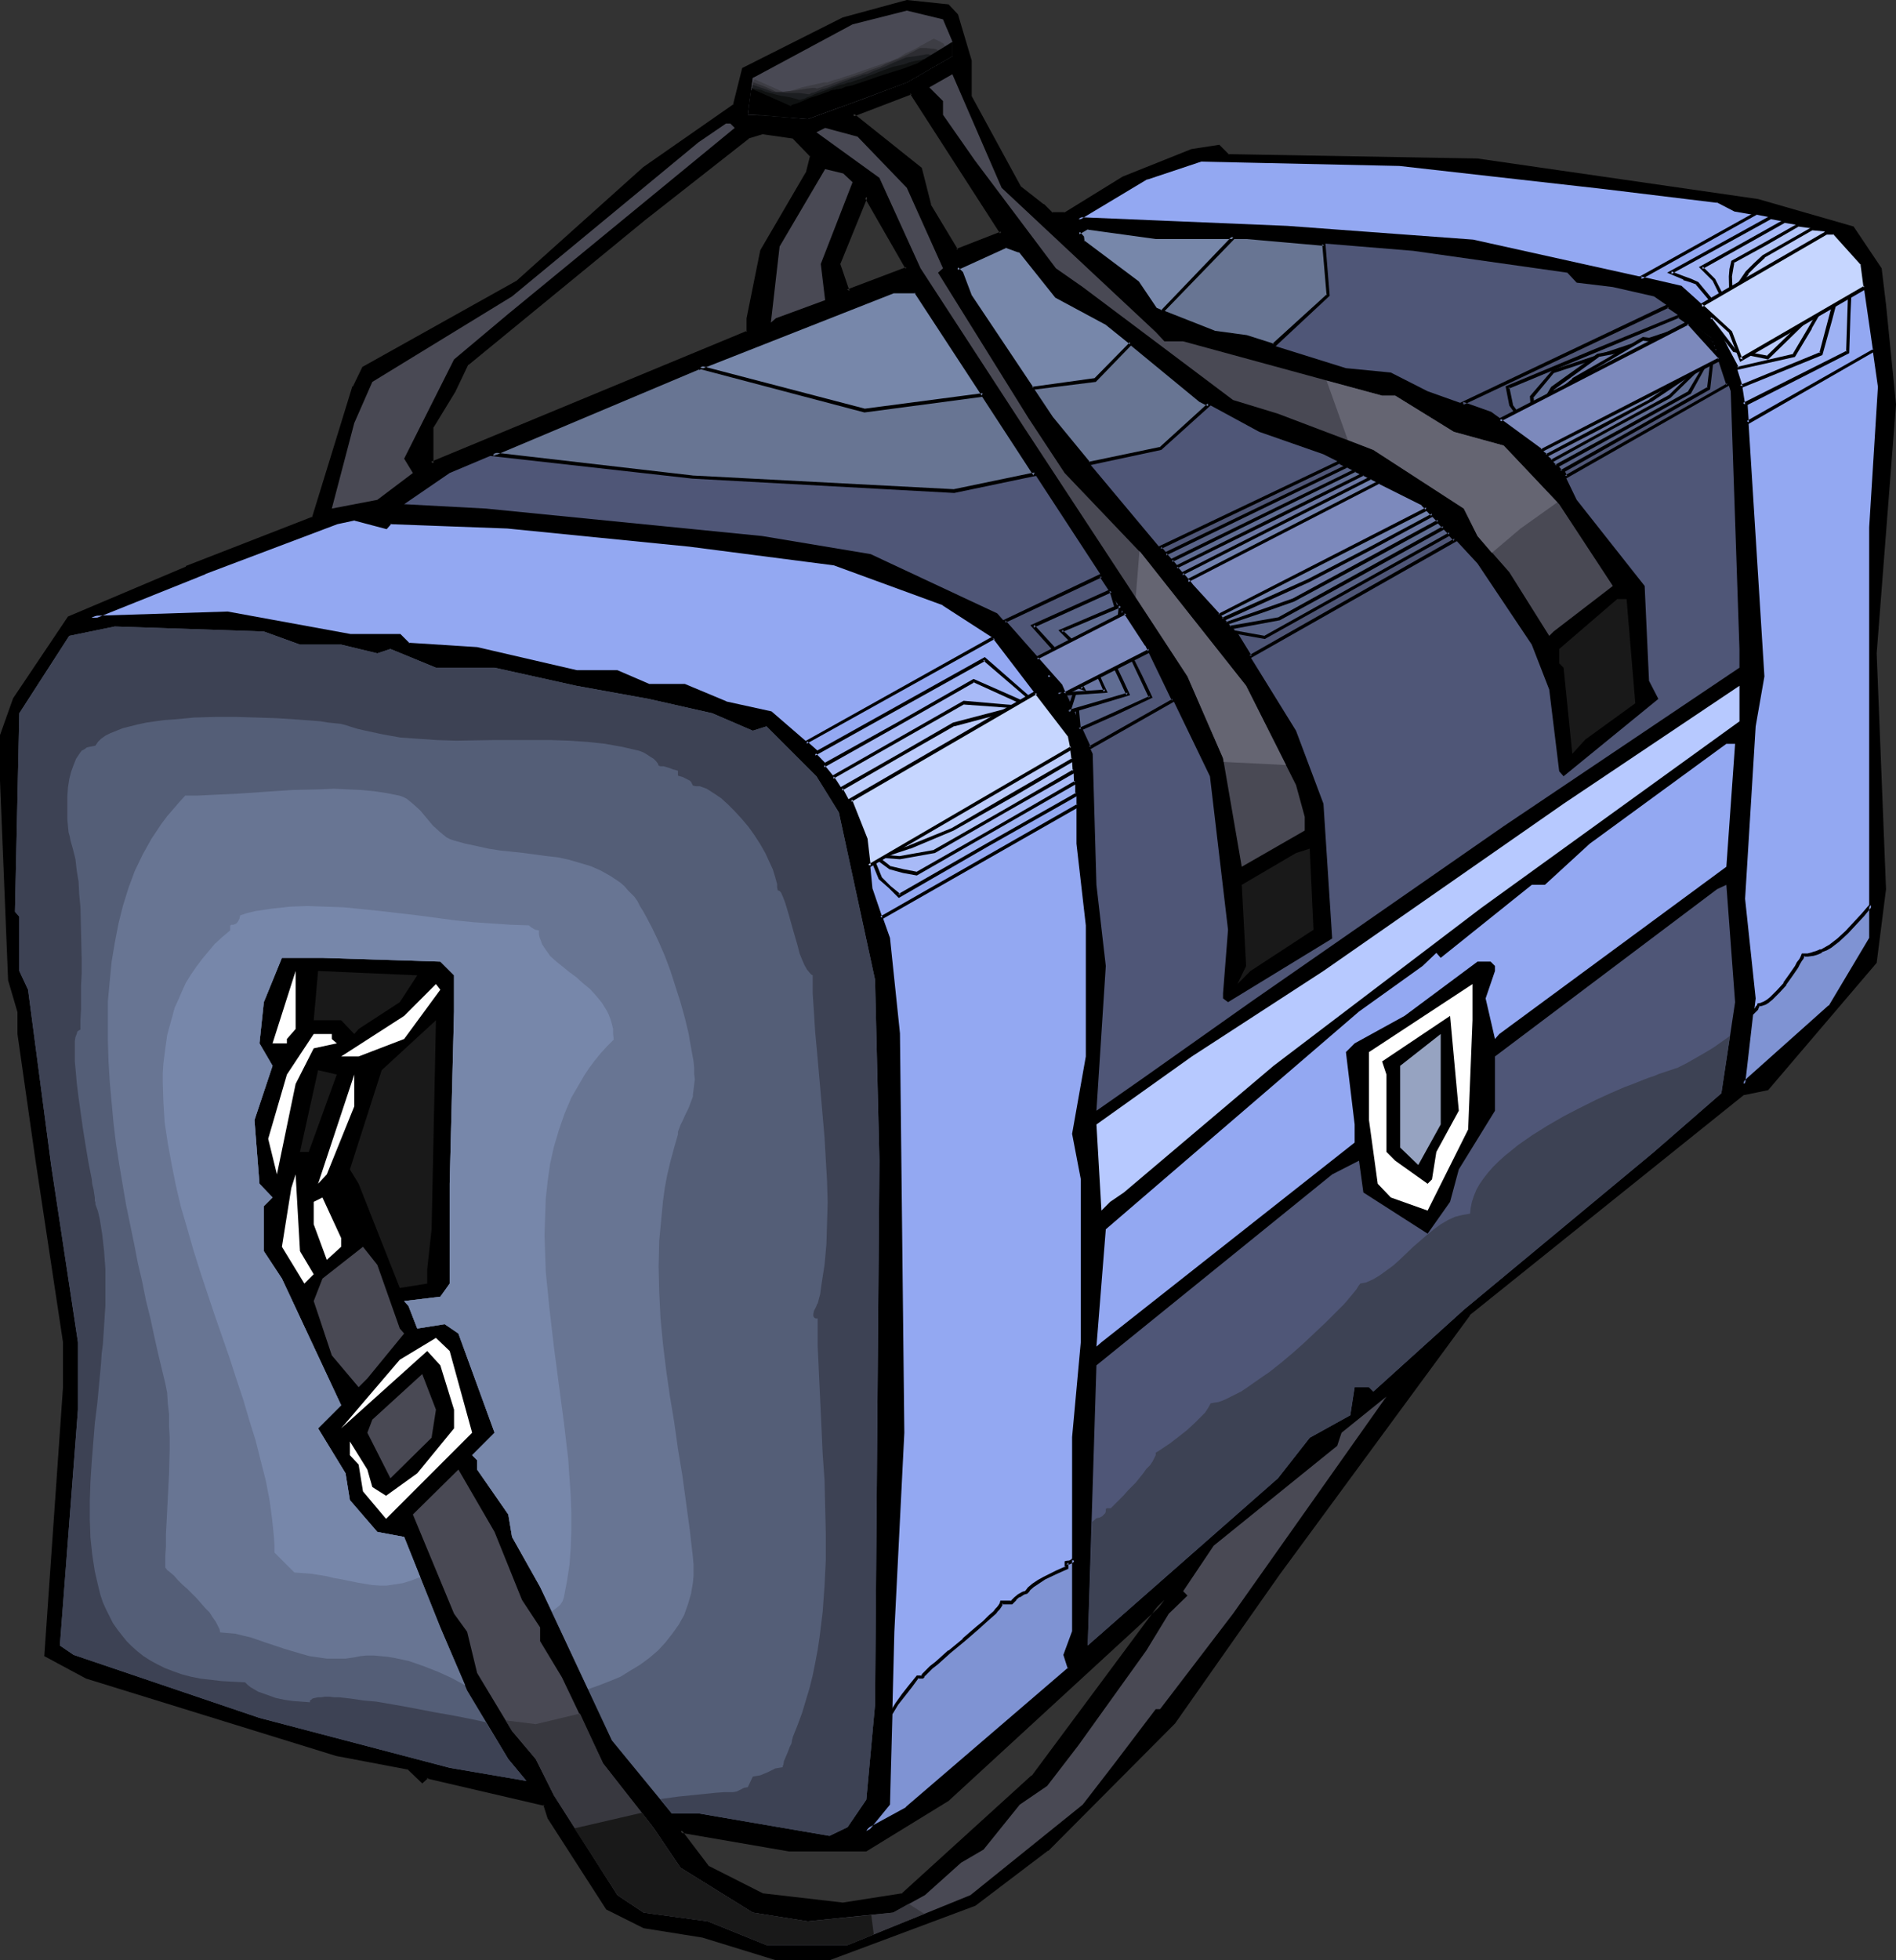 <?xml version="1.0" encoding="UTF-8" standalone="no"?>
<svg
   version="1.0"
   width="129.98mm"
   height="134.297mm"
   id="svg105"
   sodipodi:docname="Duffle Bag 15.wmf"
   xmlns:inkscape="http://www.inkscape.org/namespaces/inkscape"
   xmlns:sodipodi="http://sodipodi.sourceforge.net/DTD/sodipodi-0.dtd"
   xmlns="http://www.w3.org/2000/svg"
   xmlns:svg="http://www.w3.org/2000/svg">
  <rect width="100%" height="100%" fill="#333333" stroke="none"/>
  <sodipodi:namedview
     id="namedview105"
     pagecolor="#ffffff"
     bordercolor="#000000"
     borderopacity="0.25"
     inkscape:showpageshadow="2"
     inkscape:pageopacity="0.0"
     inkscape:pagecheckerboard="0"
     inkscape:deskcolor="#d1d1d1"
     inkscape:document-units="mm" />
  <defs
     id="defs1">
    <pattern
       id="WMFhbasepattern"
       patternUnits="userSpaceOnUse"
       width="6"
       height="6"
       x="0"
       y="0" />
  </defs>
  <path
     style="fill:#000000;fill-opacity:1;fill-rule:evenodd;stroke:none"
     d="m 233.835,490.774 33.774,-30.704 34.098,-45.732 -56.075,51.711 -21.17,12.928 h -20.038 l -28.118,-4.848 7.11,9.534 14.059,7.11 21.008,2.262 z m 14.059,-486.896 3.555,11.797 v 9.373 l 12.766,23.593 5.979,4.525 2.262,2.262 h 3.394 l 15.352,-9.373 17.614,-6.949 6.949,-1.131 2.424,2.262 64.64,1.293 72.72,10.504 24.563,6.949 6.949,10.504 1.131,9.373 2.586,25.856 -4.848,64.478 2.262,61.084 -2.262,18.745 -28.118,32.966 -5.979,1.131 -71.427,57.206 -49.288,67.063 -27.149,38.784 -32.643,32.804 -18.746,14.059 -37.653,14.059 h -13.898 l -18.907,-5.818 -15.352,-2.424 -9.373,-4.686 -15.19,-23.432 -1.131,-3.394 -30.381,-7.272 -1.293,1.131 -3.555,-3.394 -18.584,-3.394 -64.802,-20.038 -10.504,-5.818 4.848,-69.326 V 347.598 L 9.534,300.573 5.01,267.768 v -5.818 L 2.586,253.709 0.323,202.159 V 190.524 L 3.878,180.99 17.938,159.982 48.318,147.054 81.285,134.288 91.789,100.191 94.051,95.343 133.966,73.204 166.771,43.793 l 23.594,-16.321 2.262,-9.534 25.856,-12.928 16.483,-4.525 10.666,1.131 z m -37.653,36.36 -4.686,-4.848 -8.08,-1.131 -3.717,1.131 -26.987,21.331 -45.733,37.491 -3.394,7.11 -5.818,9.373 v 9.373 l 81.931,-34.097 v -3.555 l 3.717,-17.453 11.797,-20.038 z m 37.653,24.725 11.635,-4.686 -23.432,-36.36 -15.19,5.818 17.614,14.059 2.262,9.373 z m -28.28,10.504 15.352,-5.979 -10.504,-18.584 -7.11,17.453 z"
     id="path1" />
  <path
     style="fill:#000000;fill-opacity:1;fill-rule:evenodd;stroke:none"
     d="m 233.997,491.097 33.936,-30.704 34.259,-45.894 -0.808,-0.485 -56.075,51.711 v 0 l -21.17,12.928 0.323,-0.162 h -20.038 v 0 l -29.088,-4.848 7.757,10.342 14.221,7.11 21.17,2.424 15.514,-2.424 -0.162,-0.808 -15.514,2.424 h 0.162 l -21.008,-2.424 h 0.162 l -14.059,-7.11 0.162,0.162 -7.11,-9.373 -0.323,0.646 28.118,4.848 v 0 h 20.038 l 21.331,-13.089 56.237,-51.711 -0.646,-0.646 -34.098,45.894 v -0.162 l -33.774,30.704 0.323,-0.162 z"
     id="path2" />
  <path
     style="fill:#000000;fill-opacity:1;fill-rule:evenodd;stroke:none"
     d="m 247.571,4.202 -0.162,-0.162 3.555,11.797 v -0.162 9.534 l 12.928,23.755 5.979,4.525 v 0 l 2.424,2.424 h 3.717 l 15.352,-9.534 v 0.162 l 17.614,-6.949 v 0 l 6.787,-1.131 -0.323,-0.162 2.586,2.424 64.802,1.131 h -0.162 l 72.72,10.665 v 0 l 24.563,6.949 -0.162,-0.162 6.949,10.504 -0.162,-0.162 1.131,9.373 2.586,25.856 v -0.162 l -4.848,64.316 v 0.162 l 2.262,61.084 v 0 l -2.262,18.745 0.162,-0.323 -28.118,32.966 0.323,-0.162 -6.302,1.293 -71.427,57.206 -49.288,67.225 -27.149,38.622 v 0 l -32.643,32.804 v 0 l -18.746,14.059 h 0.162 l -37.491,13.897 v 0 h -13.898 v 0 l -18.907,-5.656 v 0 l -15.19,-2.586 0.162,0.162 -9.534,-4.686 0.323,0.162 -15.352,-23.593 0.162,0.162 -1.293,-3.717 -30.866,-7.272 -1.454,1.293 h 0.646 l -3.717,-3.394 -18.746,-3.555 h 0.162 L 22.624,433.891 h 0.162 l -10.666,-5.656 0.323,0.323 4.686,-69.326 v -11.797 l -7.11,-46.864 -4.525,-32.966 v 0.162 -5.818 l -2.424,-8.242 v 0 L 0.808,202.159 v -11.635 0 l 3.555,-9.373 -0.162,0.162 14.059,-21.169 -0.162,0.162 30.381,-12.928 v 0.162 l 33.128,-12.928 10.666,-34.259 v 0 l 2.262,-4.848 -0.162,0.162 39.915,-22.139 32.805,-29.411 v 0 l 23.594,-16.483 2.424,-9.534 -0.323,0.162 25.856,-12.928 v 0.162 l 16.483,-4.686 h -0.162 l 10.504,1.131 h -0.162 l 2.262,2.262 0.646,-0.485 -2.424,-2.586 L 234.966,0 218.321,4.525 192.304,17.614 l -2.424,9.696 0.162,-0.323 -23.432,16.321 -0.162,0.162 -32.805,29.411 0.162,-0.162 -39.915,22.301 -2.424,5.01 h -0.162 l -10.504,34.097 0.162,-0.323 -32.805,12.766 v 0.162 L 17.614,159.659 3.394,180.828 0,190.363 v 11.797 l 2.101,51.711 2.424,8.242 v -0.162 5.818 0 l 4.686,32.804 7.11,47.025 v 0 11.635 l -4.848,69.649 10.827,5.818 64.802,20.038 v 0 l 18.746,3.555 -0.323,-0.162 3.878,3.717 1.616,-1.454 -0.485,0.162 30.542,7.11 -0.323,-0.323 1.131,3.555 15.19,23.593 9.696,4.848 15.19,2.424 v 0 l 18.907,5.818 h 14.221 l 37.653,-14.059 18.746,-14.221 h 0.162 l 32.643,-32.804 0.162,-0.162 27.149,-38.622 49.288,-67.063 h -0.162 l 71.266,-57.206 -0.162,0.162 6.302,-1.293 28.118,-32.966 2.424,-19.069 v 0 l -2.424,-61.084 v 0 l 5.01,-64.478 -2.586,-25.856 -1.131,-9.373 -7.272,-10.827 -24.725,-7.11 v 0 l -72.72,-10.504 v 0 l -64.64,-1.131 0.323,0.162 -2.586,-2.586 -7.272,1.131 -17.776,7.11 -15.19,9.373 0.162,-0.162 h -3.394 l 0.323,0.162 -2.262,-2.262 h -0.162 l -5.979,-4.686 0.162,0.162 -12.766,-23.432 v 0.162 -9.373 l -3.555,-11.958 z"
     id="path3" />
  <path
     style="fill:#000000;fill-opacity:1;fill-rule:evenodd;stroke:none"
     d="m 210.888,40.238 -5.171,-5.171 -8.242,-1.131 -3.878,1.131 -26.987,21.169 v 0.162 l -45.894,37.491 -3.555,7.11 v 0 l -5.818,9.534 v 10.019 l 82.901,-34.259 v -3.878 0.162 l 3.717,-17.614 -0.162,0.162 11.797,-20.038 1.293,-4.848 h -0.97 l -1.131,4.525 v -0.162 l -11.797,20.2 -3.555,17.614 v 3.555 l 0.162,-0.323 -81.931,33.936 0.646,0.485 v -9.373 l -0.162,0.323 5.818,-9.534 v 0 l 3.394,-7.11 v 0.162 l 45.733,-37.491 v 0 l 26.987,-21.169 h -0.162 l 3.717,-1.131 h -0.162 l 7.918,1.131 -0.162,-0.162 4.686,4.848 v -0.323 z"
     id="path4" />
  <path
     style="fill:#000000;fill-opacity:1;fill-rule:evenodd;stroke:none"
     d="m 247.733,65.447 12.443,-4.848 -23.755,-37.168 -16.322,6.141 18.099,14.544 -0.162,-0.162 2.262,9.373 7.434,12.12 0.485,-0.808 -7.11,-11.797 0.162,0.162 -2.424,-9.534 -17.614,-14.059 -0.162,0.808 15.19,-5.818 -0.485,-0.162 23.432,36.36 0.162,-0.646 -11.635,4.525 0.485,0.162 z"
     id="path5" />
  <path
     style="fill:#000000;fill-opacity:1;fill-rule:evenodd;stroke:none"
     d="m 219.291,76.113 16.322,-6.464 -11.312,-19.877 -7.434,18.584 2.424,7.757 0.808,-0.808 -2.424,-7.11 v 0.323 l 7.11,-17.453 h -0.808 l 10.666,18.584 0.162,-0.485 -15.352,5.818 0.646,0.323 z"
     id="path6" />
  <path
     style="fill:#494954;fill-opacity:1;fill-rule:evenodd;stroke:none"
     d="m 246.763,10.827 v 3.717 l -11.797,6.787 -25.694,9.534 -12.928,-1.131 h -2.586 l 1.293,-9.534 25.856,-13.897 14.059,-3.555 9.373,2.262 z"
     id="path7" />
  <path
     style="fill:#494954;fill-opacity:1;fill-rule:evenodd;stroke:none"
     d="m 299.444,85.97 2.262,2.424 h 4.848 l 51.55,14.059 h 3.394 l 15.19,9.373 12.928,3.555 14.382,15.19 13.898,21.169 -15.352,11.797 -1.131,1.131 -10.342,-16.483 -8.242,-9.373 -3.555,-7.11 -23.432,-15.19 -24.725,-9.373 -11.635,-3.555 L 294.758,85.001 280.537,74.335 273.588,69.487 252.581,41.531 244.339,29.734 v -3.555 l -3.555,-3.555 5.979,-3.394 12.766,29.411 z"
     id="path8" />
  <path
     style="fill:#494954;fill-opacity:1;fill-rule:evenodd;stroke:none"
     d="m 190.365,33.128 -58.661,48.156 -14.059,11.797 -12.928,25.694 2.262,3.717 -9.211,6.949 -11.797,2.262 5.818,-22.139 4.686,-10.665 36.198,-22.139 48.318,-39.915 7.11,-4.848 h 1.131 z"
     id="path9" />
  <path
     style="fill:#494954;fill-opacity:1;fill-rule:evenodd;stroke:none"
     d="m 234.966,48.641 9.373,20.846 -1.293,1.131 23.432,37.652 9.373,14.221 20.038,21.008 26.987,34.097 12.928,25.694 2.262,8.242 v 3.555 l -16.322,9.373 -4.848,-28.118 -9.211,-21.169 -42.339,-64.478 -26.826,-41.208 -10.666,-23.432 -16.322,-11.797 2.262,-1.131 8.403,2.262 z"
     id="path10" />
  <path
     style="fill:#93a8f2;fill-opacity:1;fill-rule:evenodd;stroke:none"
     d="m 101.161,135.258 -1.131,1.293 -8.242,-2.262 -4.525,0.97 -34.259,12.928 -29.411,11.797 35.229,-1.131 31.835,5.818 h 12.928 l 2.262,2.262 17.776,1.131 25.694,5.979 h 10.666 l 8.08,3.555 h 9.373 l 10.666,4.525 11.635,2.586 17.614,15.029 7.11,17.614 1.131,12.928 4.525,12.766 2.586,24.725 1.131,103.261 -2.424,51.55 -1.293,44.763 -5.656,6.787 10.504,-5.818 42.178,-36.36 -1.293,-3.394 2.424,-5.979 v -50.257 l 2.262,-24.725 V 305.421 l -2.262,-11.797 3.555,-20.038 v -33.936 l -2.424,-21.169 v -16.321 l -2.262,-11.635 -19.877,-25.856 -12.928,-8.242 -28.28,-10.504 -37.491,-4.848 -46.864,-4.525 z m 314.473,-86.617 29.25,3.394 4.686,2.262 14.059,2.424 5.818,3.555 h 5.818 l 7.272,8.08 4.525,31.835 -2.262,36.36 v 106.493 l -10.666,17.614 -21.008,18.745 -1.293,1.293 2.586,-22.139 -2.586,-25.694 2.586,-44.763 2.262,-12.928 -4.848,-79.83 -3.394,-9.373 -12.928,-11.635 -53.974,-11.797 -47.995,-3.555 -54.136,-2.262 17.614,-10.665 14.059,-4.525 51.712,1.131 z"
     id="path11" />
  <path
     style="fill:#000000;fill-opacity:1;fill-rule:evenodd;stroke:none"
     d="m 101,134.935 -1.293,1.293 0.485,-0.162 -8.403,-2.262 -4.686,1.131 -34.098,12.928 h -0.162 l -31.674,12.605 37.653,-1.293 v 0 l 31.835,5.818 h 12.928 -0.323 l 2.424,2.262 17.938,1.293 h -0.162 l 25.856,5.979 h 10.666 -0.323 l 8.403,3.394 h 9.373 -0.162 l 10.666,4.525 11.797,2.586 h -0.323 l 17.614,15.029 h -0.162 l 7.11,17.453 v 0 l 1.131,12.928 4.525,12.766 v 0 l 2.586,24.563 v 0 l 1.131,103.261 -2.424,51.55 -1.293,44.763 0.162,-0.323 -7.272,8.565 12.766,-6.787 42.339,-36.683 -1.293,-3.717 v 0.323 l 2.262,-5.979 v -50.419 0 l 2.424,-24.725 V 305.421 l -2.424,-11.797 v 0.162 l 3.717,-20.038 v -34.259 l -2.424,-21.169 v 0.162 -16.483 l -2.424,-11.797 -19.877,-25.856 -12.928,-8.403 -28.442,-10.504 -37.491,-4.686 -47.026,-4.686 v 0 l -30.704,-1.131 0.162,0.808 30.542,1.131 h -0.162 l 47.026,4.686 37.491,4.848 v 0 l 28.28,10.342 h -0.162 l 12.766,8.242 v -0.162 l 19.715,25.856 v -0.162 l 2.262,11.635 v 0 16.321 0 l 2.424,21.169 v 0 33.936 0 l -3.555,20.038 2.262,11.797 v 0 42.177 -0.162 l -2.262,24.725 v 0.162 50.257 -0.162 l -2.262,6.141 1.131,3.555 0.162,-0.323 -42.178,36.198 h 0.162 l -10.666,5.818 0.646,0.646 5.818,-7.11 1.131,-44.763 2.586,-51.55 -1.131,-103.261 v -0.162 l -2.586,-24.725 -4.525,-12.766 v 0.162 l -1.293,-13.089 -7.11,-17.614 -17.776,-15.352 -11.797,-2.586 h 0.162 l -10.827,-4.525 h -9.373 0.162 l -8.242,-3.555 h -10.666 0.162 l -25.856,-5.979 v 0 l -17.776,-1.131 0.323,0.162 -2.424,-2.424 h -13.09 0.162 l -31.835,-5.818 -35.39,1.131 0.323,0.97 29.411,-11.797 h -0.162 l 34.259,-12.928 4.525,-0.97 h -0.323 l 8.565,2.262 1.293,-1.454 -0.323,0.162 z"
     id="path12" />
  <path
     style="fill:#000000;fill-opacity:1;fill-rule:evenodd;stroke:none"
     d="m 415.635,48.964 29.25,3.555 -0.162,-0.162 4.686,2.424 14.059,2.424 -0.162,-0.162 5.979,3.717 h 5.979 l -0.323,-0.162 7.272,8.08 -0.162,-0.323 4.525,31.835 v 0 l -2.262,36.36 v 106.493 -0.162 l -10.504,17.614 v -0.162 l -21.008,18.745 -1.293,1.293 0.646,0.485 2.747,-22.301 -2.747,-25.856 v 0.162 l 2.747,-44.763 v 0 l 2.262,-12.928 -5.01,-79.991 -3.394,-9.373 -13.09,-11.797 -53.974,-11.958 v 0 l -48.157,-3.555 v 0 l -54.136,-2.262 0.162,0.808 17.776,-10.665 -0.162,0.162 14.059,-4.686 h -0.162 l 51.712,1.131 h -0.162 l 53.005,5.979 v -0.808 l -52.843,-5.979 v 0 l -51.712,-1.131 -14.221,4.686 -18.907,11.312 55.59,2.424 h -0.162 l 48.157,3.555 h -0.162 l 53.974,11.797 -0.162,-0.162 12.928,11.635 -0.162,-0.162 3.394,9.373 v -0.162 l 4.848,79.83 v 0 l -2.262,12.928 v 0 l -2.586,44.763 v 0 l 2.586,25.694 v 0 l -2.747,23.27 2.262,-2.101 21.008,-18.745 10.827,-17.776 V 136.551 l 2.262,-36.36 -4.686,-31.996 -7.434,-8.242 h -5.979 0.323 l -5.979,-3.717 -14.059,-2.424 v 0.162 l -4.686,-2.424 -29.411,-3.394 z"
     id="path13" />
  <path
     style="fill:#494954;fill-opacity:1;fill-rule:evenodd;stroke:none"
     d="m 220.907,47.187 -8.242,21.169 1.131,9.373 -12.766,4.686 -1.293,1.131 2.262,-19.715 11.797,-20.038 4.686,1.131 z"
     id="path14" />
  <path
     style="fill:#4f5677;fill-opacity:1;fill-rule:evenodd;stroke:none"
     d="m 322.876,61.407 43.309,3.555 39.915,5.656 2.424,2.586 9.373,1.131 10.666,2.424 15.19,10.504 4.686,14.059 2.262,66.74 v 4.848 l -61.085,41.046 -65.61,45.571 -28.118,19.877 -11.797,8.242 2.424,-37.491 -2.424,-21.008 -0.97,-33.936 -8.242,-17.614 -16.483,-18.745 -32.805,-15.352 -28.118,-4.686 -71.589,-7.11 -21.17,-1.131 11.797,-8.08 64.478,-27.149 50.419,-19.877 h 5.818 l 59.792,91.465 16.483,34.097 4.686,39.753 -1.293,16.483 v 1.293 l 1.293,0.97 26.987,-16.483 -2.262,-34.905 -7.11,-18.907 -15.19,-24.563 -11.797,-12.928 -36.36,-43.47 -21.008,-31.512 -2.424,-6.141 -1.131,-1.131 12.766,-5.656 3.555,1.131 9.373,11.797 12.928,6.787 24.563,20.038 15.19,8.242 16.645,5.818 25.694,12.928 14.221,15.352 14.059,21.008 4.525,11.635 2.586,21.169 1.131,1.293 24.563,-20.038 -2.424,-4.686 -1.131,-24.563 -17.614,-22.301 -4.525,-9.373 -17.776,-12.928 -16.322,-5.818 -9.534,-4.848 -11.635,-1.131 -25.856,-8.08 -8.403,-1.293 -15.029,-5.818 -4.686,-6.949 -14.221,-10.665 v -1.131 l -1.131,-1.131 2.424,-1.293 17.614,2.424 z"
     id="path15" />
  <path
     style="fill:#191919;fill-opacity:1;fill-rule:evenodd;stroke:none"
     d="m 423.715,182.121 -12.928,9.373 -3.394,3.717 -2.262,-22.301 -1.131,-1.131 v -3.717 l 15.029,-12.928 h 2.424 z"
     id="path16" />
  <path
     style="fill:#545e77;fill-opacity:1;fill-rule:evenodd;stroke:none"
     d="M 77.73,166.931 H 88.395 l 9.373,2.262 3.394,-1.131 11.797,4.848 h 15.19 l 21.17,4.686 18.746,3.394 16.483,3.717 10.504,4.525 3.555,-1.131 12.928,12.928 5.818,9.373 9.373,43.308 1.131,46.864 -1.131,140.914 -2.262,24.563 -4.848,7.11 -4.686,2.262 -33.936,-5.818 h -6.949 l -15.514,-18.907 -18.584,-39.753 -7.272,-12.928 -0.97,-5.818 -8.08,-11.635 v -2.424 l -1.293,-1.293 5.818,-5.818 -9.373,-25.694 -3.555,-2.424 -7.11,1.131 -2.262,-5.818 -1.131,-1.293 9.373,-1.131 2.424,-3.394 v -25.856 l 1.131,-44.601 v -9.373 l -3.555,-3.555 -30.542,-0.97 H 73.043 l -4.686,11.473 -1.131,10.665 3.394,5.818 -4.686,14.059 1.293,16.483 3.394,3.555 -2.262,2.262 v 11.635 l 4.686,7.11 15.352,32.804 -5.979,5.979 7.11,11.635 1.131,6.949 7.11,8.242 6.949,1.293 9.373,23.432 6.949,16.321 10.666,17.776 4.686,5.656 -19.877,-3.394 -49.288,-12.928 -48.157,-16.321 -3.555,-2.424 4.686,-61.084 V 347.598 L 13.251,301.704 7.272,256.295 5.01,251.447 v -14.059 l -1.131,-1.293 1.131,-51.388 12.928,-20.038 11.797,-2.424 38.622,1.293 z"
     id="path17" />
  <path
     style="fill:#b7c9ff;fill-opacity:1;fill-rule:evenodd;stroke:none"
     d="m 383.8,235.126 -53.813,40.884 -38.784,32.804 -3.555,2.424 -2.262,2.262 -1.293,-22.301 24.725,-17.614 34.098,-22.139 62.216,-43.308 45.571,-30.542 v 9.211 z"
     id="path18" />
  <path
     style="fill:#93a8f2;fill-opacity:1;fill-rule:evenodd;stroke:none"
     d="m 447.308,224.46 -58.822,43.308 -1.131,1.293 -2.424,-10.504 2.424,-7.11 v -1.293 l -1.131,-1.131 h -3.394 l -18.907,14.059 -12.928,7.11 -2.262,2.262 2.262,18.745 v 4.686 l -65.61,51.711 -1.293,1.131 2.424,-30.38 65.61,-56.398 16.483,-11.797 3.555,-3.394 1.131,1.293 23.594,-18.907 h 3.394 l 11.635,-10.665 35.39,-25.856 h 2.262 z"
     id="path19" />
  <path
     style="fill:#191919;fill-opacity:1;fill-rule:evenodd;stroke:none"
     d="m 324.008,251.447 -3.394,3.394 2.262,-4.686 -1.131,-21.008 14.059,-8.242 3.555,-1.131 0.97,21.008 z"
     id="path20" />
  <path
     style="fill:#4f5677;fill-opacity:1;fill-rule:evenodd;stroke:none"
     d="m 446.015,283.12 -17.453,15.19 -49.288,40.884 -23.432,21.169 -1.131,-1.131 h -3.717 l -1.131,7.272 -10.504,5.818 -8.242,10.504 -49.288,43.308 2.262,-72.558 61.085,-49.449 6.949,-3.555 1.131,8.242 16.645,10.665 5.818,-8.242 2.262,-8.403 9.373,-15.19 v -14.059 l 57.53,-43.308 2.424,-1.131 2.262,30.38 z"
     id="path21" />
  <path
     style="fill:#ffffff;fill-opacity:1;fill-rule:evenodd;stroke:none"
     d="m 74.336,269.061 v 1.131 h -3.717 l 5.979,-18.745 v 15.029 z"
     id="path22" />
  <path
     style="fill:#191919;fill-opacity:1;fill-rule:evenodd;stroke:none"
     d="m 103.585,259.527 -10.666,6.949 -1.131,1.293 -3.394,-3.555 h -7.11 l 1.131,-12.766 25.694,1.131 z"
     id="path23" />
  <path
     style="fill:#ffffff;fill-opacity:1;fill-rule:evenodd;stroke:none"
     d="m 104.717,269.061 -11.797,4.525 H 88.395 l 16.322,-10.504 8.242,-8.242 1.131,1.454 z"
     id="path24" />
  <path
     style="fill:#ffffff;fill-opacity:1;fill-rule:evenodd;stroke:none"
     d="m 380.406,292.493 -10.504,21.008 -9.534,-3.394 -3.394,-3.555 -2.262,-16.483 v -17.614 l 26.826,-17.614 v 9.373 z"
     id="path25" />
  <path
     style="fill:#000000;fill-opacity:1;fill-rule:evenodd;stroke:none"
     d="m 372.164,298.31 -1.131,7.11 -1.131,1.131 -8.403,-5.979 -2.262,-2.262 v -20.038 l -1.131,-3.394 17.614,-11.797 2.262,24.563 z"
     id="path26" />
  <path
     style="fill:#191919;fill-opacity:1;fill-rule:evenodd;stroke:none"
     d="m 110.696,328.691 v 3.717 l -7.11,1.131 -10.666,-26.987 -2.262,-3.717 8.242,-25.694 14.059,-12.928 -1.131,54.135 z"
     id="path27" />
  <path
     style="fill:#ffffff;fill-opacity:1;fill-rule:evenodd;stroke:none"
     d="m 85.971,269.061 1.293,1.131 -5.979,1.293 -4.686,9.211 -4.848,23.432 -2.262,-9.211 4.848,-16.645 6.949,-10.504 h 4.686 z"
     id="path28" />
  <path
     style="fill:#96a3c1;fill-opacity:1;fill-rule:evenodd;stroke:none"
     d="m 367.478,301.704 -4.686,-4.525 V 276.01 l 10.504,-8.242 v 23.432 z"
     id="path29" />
  <path
     style="fill:#191919;fill-opacity:1;fill-rule:evenodd;stroke:none"
     d="m 79.992,298.31 h -2.262 l 4.686,-21.169 4.848,1.131 z"
     id="path30" />
  <path
     style="fill:#ffffff;fill-opacity:1;fill-rule:evenodd;stroke:none"
     d="m 84.678,304.128 -2.262,2.424 9.373,-28.28 v 8.242 z"
     id="path31" />
  <path
     style="fill:#ffffff;fill-opacity:1;fill-rule:evenodd;stroke:none"
     d="m 81.285,329.984 -2.424,2.424 -5.818,-9.534 2.424,-15.19 1.131,-3.555 1.131,19.877 z"
     id="path32" />
  <path
     style="fill:#ffffff;fill-opacity:1;fill-rule:evenodd;stroke:none"
     d="m 91.789,315.763 -2.262,-6.949 z"
     id="path33" />
  <path
     style="fill:#ffffff;fill-opacity:1;fill-rule:evenodd;stroke:none"
     d="m 88.395,322.873 -3.717,3.394 -3.394,-9.211 v -5.818 l 2.262,-1.131 4.848,10.504 z"
     id="path34" />
  <path
     style="fill:#494954;fill-opacity:1;fill-rule:evenodd;stroke:none"
     d="m 103.585,344.043 1.131,1.293 -9.534,11.635 -2.262,2.262 -6.949,-8.242 -4.686,-14.059 2.262,-5.818 10.504,-8.242 3.717,4.686 z"
     id="path35" />
  <path
     style="fill:#ffffff;fill-opacity:1;fill-rule:evenodd;stroke:none"
     d="m 122.331,371.03 -22.301,22.301 -5.979,-7.11 -1.131,-6.949 -2.262,-2.424 v -3.555 l 4.525,7.272 1.293,4.525 3.555,2.262 8.08,-5.818 9.534,-11.635 v -4.848 l -3.555,-11.473 -3.394,-3.717 -22.301,20.038 15.19,-17.776 9.373,-5.656 3.555,3.394 z"
     id="path36" />
  <path
     style="fill:#494954;fill-opacity:1;fill-rule:evenodd;stroke:none"
     d="m 111.827,372.322 -10.666,10.504 -5.979,-11.797 1.293,-3.394 12.928,-11.797 3.555,9.211 z"
     id="path37" />
  <path
     style="fill:#494954;fill-opacity:1;fill-rule:evenodd;stroke:none"
     d="m 300.576,442.618 h -1.131 l -10.666,14.059 -8.242,10.665 -29.088,23.432 -31.835,12.928 h -21.008 l -15.19,-6.141 -16.645,-2.262 -6.787,-4.525 -16.483,-25.856 -4.686,-9.373 -6.141,-7.272 -9.05,-15.029 -2.586,-10.665 -3.394,-4.686 -10.666,-25.694 11.797,-11.635 9.373,16.16 7.11,17.614 4.686,7.11 v 3.555 l 5.656,9.373 10.666,22.301 12.928,16.483 7.11,10.504 18.746,11.635 14.221,2.262 22.139,-2.262 8.242,-4.525 9.373,-8.403 5.818,-3.394 9.373,-11.635 7.11,-4.848 8.08,-10.504 17.614,-24.563 5.818,-9.534 4.848,-4.686 -1.131,-1.131 7.918,-11.797 31.997,-25.856 1.131,-3.394 11.635,-9.373 -39.754,56.236 z"
     id="path38" />
  <path
     style="fill:#687593;fill-opacity:1;fill-rule:evenodd;stroke:none"
     d="m 152.389,437.447 -12.443,-26.502 -7.272,-12.928 -0.97,-5.818 -8.08,-11.635 v -2.424 l -1.293,-1.293 5.818,-5.818 -9.373,-25.694 -3.555,-2.424 -7.11,1.131 -2.262,-5.818 -1.131,-1.293 9.373,-1.131 2.424,-3.394 v -25.856 l 1.131,-44.601 v -9.373 l -3.555,-3.555 -30.542,-0.97 H 73.043 l -4.686,11.473 -1.131,10.665 3.394,5.818 -4.686,14.059 1.293,16.483 3.394,3.555 -2.262,2.262 v 11.635 l 4.686,7.11 15.352,32.804 -5.979,5.979 7.11,11.635 1.131,6.949 7.11,8.242 6.949,1.293 9.373,23.432 6.464,15.029 -3.555,-1.939 -3.555,-1.616 -3.717,-1.454 -3.717,-1.293 -3.717,-0.808 -1.939,-0.323 -1.778,-0.162 -1.778,-0.162 h -1.778 l -1.616,0.162 -1.616,0.323 -2.262,0.323 h -2.424 -2.424 l -2.262,-0.323 -2.262,-0.323 -2.262,-0.646 -4.363,-1.293 -4.363,-1.454 -4.202,-1.454 -2.101,-0.485 -1.939,-0.485 -1.939,-0.162 -1.939,-0.162 -0.162,-0.808 -0.485,-0.97 -0.485,-0.97 -0.808,-1.131 -0.808,-1.293 -1.131,-1.131 -2.262,-2.586 -2.424,-2.424 -1.293,-1.131 -1.131,-1.131 -0.97,-1.131 -0.97,-0.808 -0.808,-0.646 -0.485,-0.646 v -2.747 l 0.162,-2.747 v -3.07 l 0.162,-3.07 0.323,-6.302 0.323,-6.302 0.162,-6.302 v -3.232 l -0.162,-2.909 v -3.07 l -0.323,-2.747 -0.162,-2.747 -0.485,-2.424 -0.97,-4.04 -0.97,-4.04 -0.97,-4.363 -0.97,-4.525 -1.131,-4.525 -0.97,-4.848 -1.131,-4.848 -0.97,-5.01 -2.101,-10.181 -1.778,-10.504 -0.808,-5.171 -0.646,-5.333 -0.485,-5.333 -0.485,-5.333 -0.323,-5.333 -0.162,-5.333 v -5.171 -5.171 l 0.485,-5.171 0.485,-5.01 0.808,-4.848 0.97,-5.01 1.131,-4.525 1.454,-4.686 1.616,-4.363 2.101,-4.363 2.262,-4.04 1.293,-1.939 1.293,-1.939 1.454,-1.939 3.07,-3.555 1.616,-1.778 h 3.232 l 3.232,-0.162 6.949,-0.323 7.11,-0.485 7.272,-0.485 7.11,-0.162 3.555,-0.162 3.555,0.162 3.555,0.162 3.394,0.323 3.232,0.485 3.232,0.646 0.97,0.323 0.97,0.485 0.808,0.646 0.97,0.808 1.778,1.616 1.616,1.939 1.616,1.939 1.778,1.616 0.97,0.808 0.808,0.646 0.97,0.485 0.97,0.323 2.909,0.808 3.07,0.646 2.909,0.646 3.07,0.485 6.141,0.646 5.979,0.808 2.909,0.323 2.909,0.646 2.747,0.808 2.747,0.808 2.586,1.131 2.586,1.454 2.424,1.616 1.131,0.97 0.97,1.131 0.808,0.808 0.808,0.808 0.808,1.131 0.646,1.293 0.808,1.293 0.808,1.454 1.616,3.07 1.616,3.394 1.616,3.717 1.454,3.878 1.293,4.04 1.293,4.04 1.131,4.04 0.97,4.04 0.646,3.717 0.646,3.555 0.162,1.616 v 1.616 l 0.162,1.454 -0.162,1.293 -0.162,1.293 -0.162,1.293 v 0.485 l -0.162,0.485 -0.485,1.293 -0.485,1.293 -0.808,1.616 -0.646,1.454 -0.646,1.293 -0.485,1.293 -0.162,0.485 v 0.646 l -0.97,3.394 -0.97,3.555 -0.808,3.394 -0.646,3.394 -0.485,3.555 -0.323,3.394 -0.323,3.394 -0.323,3.394 -0.162,6.787 0.162,6.626 0.323,6.626 0.646,6.787 0.808,6.626 0.97,6.787 1.131,6.787 0.97,6.949 1.131,6.787 0.97,7.11 0.97,7.11 0.808,7.11 0.162,1.778 v 1.454 1.616 l -0.162,1.616 -0.485,2.909 -0.808,2.747 -0.97,2.747 -1.454,2.586 -1.616,2.262 -1.778,2.262 -1.939,2.101 -2.262,1.939 -2.424,1.778 -2.424,1.454 -2.586,1.616 -2.747,1.131 -2.909,1.131 z"
     id="path39" />
  <path
     style="fill:#7787aa;fill-opacity:1;fill-rule:evenodd;stroke:none"
     d="m 143.016,417.247 -3.07,-6.302 -7.272,-12.928 -0.97,-5.818 -8.08,-11.635 v -2.424 l -1.293,-1.293 5.818,-5.818 -9.373,-25.694 -3.555,-2.424 -7.11,1.131 -2.262,-5.818 -1.131,-1.293 9.373,-1.131 2.424,-3.394 v -25.856 l 1.131,-44.601 v -9.373 l -3.555,-3.555 -30.542,-0.97 H 73.043 l -4.686,11.473 -1.131,10.665 3.394,5.818 -4.686,14.059 1.293,16.483 3.394,3.555 -2.262,2.262 v 11.635 l 4.686,7.11 15.352,32.804 -5.979,5.979 7.11,11.635 1.131,6.949 7.11,8.242 6.949,1.293 4.202,10.504 h -0.323 l -2.101,0.808 -2.101,0.646 -2.101,0.323 -2.101,0.323 h -1.778 l -2.101,-0.162 -3.878,-0.646 -3.878,-0.808 -1.939,-0.323 -1.939,-0.485 -4.04,-0.646 -2.101,-0.162 -2.262,-0.162 -5.171,-5.171 v -2.101 l -0.162,-2.262 -0.485,-4.686 -0.646,-4.686 -0.97,-5.01 -1.293,-5.01 -1.293,-5.171 -1.616,-5.171 -1.616,-5.494 -1.778,-5.333 -1.778,-5.494 -3.878,-11.15 -3.717,-11.15 -1.778,-5.656 -1.616,-5.656 -1.616,-5.494 -1.293,-5.494 -1.131,-5.656 -0.97,-5.333 -0.808,-5.333 -0.323,-5.171 -0.162,-5.171 v -2.586 l 0.162,-2.424 0.323,-2.586 0.323,-2.424 0.323,-2.262 0.646,-2.424 0.646,-2.262 0.646,-2.424 0.97,-2.101 0.97,-2.262 0.97,-2.101 1.293,-2.101 1.454,-2.101 1.454,-1.939 1.616,-1.939 1.616,-1.939 1.939,-1.778 2.101,-1.778 v -1.293 h 0.162 l 0.162,-0.162 h 0.485 l 0.485,-0.162 0.485,-0.323 0.323,-0.485 0.323,-0.646 0.162,-0.808 1.939,-0.646 2.101,-0.485 4.363,-0.646 4.525,-0.485 4.525,-0.162 4.686,0.162 4.686,0.162 4.848,0.485 4.686,0.485 9.696,1.131 9.696,1.293 4.848,0.485 4.848,0.323 4.686,0.323 4.686,0.162 v 0 l 0.162,0.162 0.646,0.485 0.808,0.485 0.97,0.162 v 0.97 l 0.162,0.808 0.323,0.808 0.323,0.97 0.97,1.454 1.131,1.616 1.616,1.454 1.616,1.293 1.778,1.454 1.778,1.293 1.778,1.616 1.778,1.454 1.616,1.778 1.454,1.778 1.293,2.101 0.485,0.97 0.485,1.293 0.323,1.131 0.323,1.293 v 1.293 l 0.162,1.454 -1.778,1.778 -1.616,1.778 -1.454,1.778 -1.454,1.939 -1.293,1.939 -1.131,1.939 -1.131,1.939 -1.131,1.939 -1.778,4.202 -1.454,4.202 -1.293,4.363 -0.97,4.363 -0.646,4.525 -0.485,4.525 -0.162,4.686 -0.162,4.686 0.162,4.686 0.162,4.848 0.485,4.848 0.485,4.848 1.131,9.696 1.293,9.857 1.293,9.696 1.131,9.534 0.323,4.848 0.323,4.525 0.162,4.686 v 4.525 l -0.162,4.525 -0.323,4.363 -0.646,4.202 -0.808,4.202 -0.162,0.485 -0.162,0.485 -0.646,0.97 -0.97,0.808 z"
     id="path40" />
  <path
     style="fill:#3d4254;fill-opacity:1;fill-rule:evenodd;stroke:none"
     d="M 77.73,166.931 H 88.395 l 9.373,2.262 3.394,-1.131 11.797,4.848 h 15.19 l 21.17,4.686 18.746,3.394 16.483,3.717 10.504,4.525 3.555,-1.131 12.928,12.928 5.818,9.373 9.373,43.308 1.131,46.864 -1.131,140.914 -2.262,24.563 -4.848,7.11 -4.686,2.262 -33.936,-5.818 h -6.949 l -2.909,-3.717 4.686,-0.646 4.848,-0.485 4.686,-0.485 2.262,-0.162 h 2.262 l 0.97,-0.162 1.939,-0.97 0.97,-0.162 1.293,-2.747 0.97,-0.162 0.97,-0.162 1.939,-0.808 1.939,-0.97 0.97,-0.162 0.97,-0.162 v -0.323 l 0.162,-0.323 0.162,-0.97 0.485,-1.131 0.485,-1.131 0.485,-1.293 0.485,-0.97 0.162,-0.97 0.162,-0.485 v -0.162 l 1.293,-3.232 1.131,-3.07 0.97,-3.232 0.97,-3.232 0.808,-3.232 0.646,-3.232 0.646,-3.394 0.485,-3.232 0.808,-6.626 0.485,-6.787 0.323,-6.626 v -6.949 l -0.162,-6.787 -0.162,-6.949 -0.485,-6.787 -0.323,-7.11 -0.646,-13.897 -0.323,-6.949 v -7.11 h -0.485 l -0.323,-0.162 -0.162,-0.162 -0.162,-0.323 v -0.485 l 0.162,-0.808 0.323,-0.646 0.323,-0.646 0.162,-0.485 0.162,-0.162 v 0 l 0.646,-2.424 0.323,-2.424 0.808,-5.171 0.485,-5.333 0.162,-5.333 0.162,-5.494 -0.162,-5.656 -0.323,-5.494 -0.323,-5.656 -0.97,-11.15 -0.97,-10.989 -0.485,-5.171 -0.323,-5.171 -0.323,-4.848 v -4.686 l -0.323,-0.162 -0.323,-0.323 -0.808,-0.97 -0.646,-1.131 -0.646,-1.454 -0.646,-1.616 -0.485,-1.939 -1.131,-3.878 -1.131,-4.04 -0.485,-1.616 -0.485,-1.616 -0.485,-1.293 -0.485,-1.131 -0.162,-0.323 -0.323,-0.323 -0.323,-0.162 h -0.162 l -0.162,-0.808 v -0.808 l -0.485,-1.778 -0.646,-2.101 -0.97,-2.101 -0.97,-2.101 -1.293,-2.262 -1.454,-2.262 -1.616,-2.262 -1.778,-2.101 -1.778,-1.939 -1.778,-1.778 -1.778,-1.616 -1.939,-1.293 -1.778,-1.131 -1.778,-0.646 h -0.97 l -0.808,-0.162 -0.162,-0.323 -0.323,-0.646 -0.323,-0.323 -0.646,-0.323 -1.293,-0.646 -0.646,-0.162 -0.485,-0.162 v -1.293 h -0.162 l -0.485,-0.162 -0.646,-0.162 -0.808,-0.323 -1.616,-0.485 h -0.808 l -0.485,-0.162 -0.162,-0.485 -0.485,-0.646 -0.646,-0.646 -0.808,-0.485 -0.97,-0.646 -0.808,-0.485 -0.808,-0.323 -0.485,-0.162 -2.101,-0.485 -2.101,-0.485 -4.525,-0.808 -4.525,-0.485 -4.686,-0.323 -4.848,-0.162 h -4.848 -9.858 l -9.858,0.162 -5.01,-0.162 -4.686,-0.323 -4.686,-0.323 -4.525,-0.808 -4.525,-0.97 -2.101,-0.485 -2.101,-0.646 -0.97,-0.323 -1.293,-0.323 -1.616,-0.162 -1.616,-0.162 -1.939,-0.323 -1.939,-0.162 -2.262,-0.162 -2.262,-0.162 -2.424,-0.162 -2.424,-0.162 -5.171,-0.162 -5.333,-0.162 h -5.494 l -5.494,0.162 -5.171,0.485 -2.424,0.162 -2.424,0.323 -2.262,0.323 -2.262,0.485 -1.939,0.485 -1.939,0.485 -1.616,0.646 -1.616,0.646 -1.293,0.646 -1.131,0.808 -0.808,0.808 -0.646,0.97 -0.808,0.162 -0.808,0.162 -0.646,0.162 -0.646,0.485 -0.646,0.323 -0.485,0.646 -0.97,1.454 -0.646,1.616 -0.646,1.778 -0.485,1.939 -0.323,2.101 -0.162,2.262 v 2.101 1.939 1.939 l 0.162,1.778 0.162,1.616 0.323,1.131 0.162,0.97 0.646,2.262 0.646,2.586 0.323,2.909 0.485,2.909 0.162,3.232 0.323,3.394 0.162,6.787 0.162,6.787 v 3.394 l -0.162,3.232 v 3.232 2.909 l -0.162,2.747 v 2.586 l -0.323,0.162 -0.485,0.323 -0.162,0.646 -0.323,0.808 -0.162,0.97 v 1.131 2.747 1.454 l 0.162,1.778 0.162,1.778 0.162,1.939 0.485,3.878 1.131,8.08 0.646,4.04 0.646,3.878 0.323,1.778 0.323,1.616 0.323,1.616 0.162,1.454 0.323,1.293 0.162,1.131 0.162,0.97 v 0.808 l 0.162,0.485 v 0.485 l 0.646,1.778 0.485,2.101 0.646,4.04 0.485,4.363 0.323,4.525 v 4.686 4.686 l -0.323,5.01 -0.323,5.01 -0.323,2.424 -0.162,2.586 -0.485,5.171 -0.485,5.171 -0.646,5.171 -0.808,10.181 -0.323,5.01 -0.162,4.848 v 4.848 l 0.162,4.686 0.485,4.525 0.646,4.202 0.485,2.101 0.485,2.101 0.485,1.939 0.646,1.939 0.808,1.778 1.778,3.555 1.131,1.616 1.131,1.454 1.293,1.616 1.293,1.293 1.454,1.293 1.616,1.293 1.778,1.131 1.778,0.97 1.939,0.97 2.101,0.808 2.262,0.808 2.424,0.646 2.424,0.485 2.747,0.323 2.747,0.323 2.909,0.162 3.232,0.162 0.646,0.646 0.808,0.646 1.939,1.131 2.262,0.808 2.262,0.808 2.262,0.485 2.262,0.323 2.262,0.162 2.101,0.162 v -0.485 l 0.323,-0.162 0.323,-0.323 0.646,-0.162 0.808,-0.162 h 0.808 l 0.97,-0.162 h 1.131 l 1.293,0.162 h 1.293 l 1.454,0.162 1.454,0.162 3.232,0.485 3.555,0.323 3.717,0.646 3.717,0.646 7.595,1.454 3.717,0.646 3.394,0.646 3.232,0.646 1.454,0.323 1.454,0.323 5.818,9.534 4.686,5.656 -19.877,-3.394 -49.288,-12.928 -48.157,-16.321 -3.555,-2.424 4.686,-61.084 V 347.598 L 13.251,301.704 7.272,256.295 5.01,251.447 v -14.059 l -1.131,-1.293 1.131,-51.388 12.928,-20.038 11.797,-2.424 38.622,1.293 z"
     id="path41" />
  <path
     style="fill:#3d4254;fill-opacity:1;fill-rule:evenodd;stroke:none"
     d="m 446.015,283.12 -17.453,15.19 -49.288,40.884 -23.432,21.169 -1.131,-1.131 h -3.717 l -1.131,7.272 -10.504,5.818 -8.242,10.504 -49.288,43.308 1.131,-31.996 1.131,-0.97 0.808,-0.162 0.646,-0.323 0.485,-0.485 0.323,-0.323 0.162,-0.485 v -0.485 l 0.162,-0.323 v 0 h 1.131 l 0.485,-0.485 0.485,-0.485 0.646,-0.646 0.808,-0.808 0.97,-0.97 0.97,-1.131 2.101,-2.101 1.939,-2.424 0.808,-1.131 0.97,-0.97 0.646,-0.97 0.485,-0.97 0.323,-0.646 v -0.646 l 0.808,-0.485 0.97,-0.646 1.939,-1.293 2.101,-1.616 2.262,-1.778 2.101,-1.939 1.778,-1.778 0.808,-0.808 0.646,-0.97 0.485,-0.808 0.323,-0.646 0.808,-0.162 1.131,-0.162 0.97,-0.323 1.131,-0.485 1.293,-0.646 1.293,-0.646 1.293,-0.646 1.454,-0.97 2.747,-1.939 3.07,-2.101 3.07,-2.424 3.07,-2.586 2.909,-2.586 2.909,-2.747 2.747,-2.586 2.424,-2.424 1.131,-1.131 1.131,-1.131 0.97,-1.131 0.808,-0.97 0.808,-0.97 0.646,-0.808 0.485,-0.808 0.485,-0.646 1.616,-0.323 1.778,-0.808 1.616,-0.97 1.778,-1.293 1.778,-1.293 1.616,-1.454 3.555,-3.394 3.555,-3.07 1.778,-1.454 1.778,-1.293 1.939,-1.131 1.778,-0.808 1.939,-0.485 0.97,-0.162 0.97,-0.162 0.162,-1.454 0.323,-1.616 0.485,-1.454 0.646,-1.616 0.808,-1.454 1.131,-1.616 1.131,-1.454 1.293,-1.454 1.454,-1.454 1.616,-1.454 1.616,-1.293 1.778,-1.454 3.717,-2.586 3.878,-2.424 4.202,-2.424 4.04,-2.101 4.202,-2.101 3.878,-1.778 3.717,-1.616 1.778,-0.646 1.616,-0.646 1.616,-0.646 1.293,-0.485 1.454,-0.485 1.131,-0.485 2.424,-0.808 2.424,-0.808 2.262,-1.131 2.262,-1.293 2.262,-1.293 2.424,-1.454 4.363,-3.07 z"
     id="path42" />
  <path
     style="fill:#7f93d3;fill-opacity:1;fill-rule:evenodd;stroke:none"
     d="m 230.765,443.587 1.616,-2.262 1.616,-2.262 1.778,-2.424 1.939,-2.262 h 1.131 l 0.323,-0.323 0.162,-0.323 0.323,-0.485 0.485,-0.323 1.131,-1.131 1.454,-1.131 1.616,-1.454 1.616,-1.454 3.717,-3.07 3.555,-3.07 1.778,-1.616 1.454,-1.293 1.293,-1.131 0.485,-0.646 0.485,-0.485 0.323,-0.485 0.323,-0.323 v -0.485 l 0.162,-0.162 h 1.293 1.293 l 0.97,-0.97 0.97,-0.808 0.97,-0.646 0.485,-0.162 h 0.485 l 0.323,-0.485 0.323,-0.485 1.131,-0.97 1.293,-0.808 1.616,-0.97 3.07,-1.454 1.454,-0.646 1.131,-0.646 v -1.293 h 0.162 0.485 l 0.646,-0.323 0.646,-0.485 v 18.745 l -2.424,5.979 1.293,3.394 -42.178,36.36 -10.504,5.818 5.656,-6.787 z m 254.035,-209.27 v 8.726 l -10.666,17.614 -21.008,18.745 -1.293,1.293 2.101,-18.099 0.646,-0.808 0.646,-0.646 0.323,-0.646 0.162,-0.323 0.646,-0.162 0.97,-0.323 0.808,-0.485 0.808,-0.646 0.808,-0.808 0.97,-0.97 1.778,-1.939 1.616,-2.262 1.293,-2.101 0.646,-0.97 0.485,-0.808 0.485,-0.808 0.162,-0.485 1.293,-0.162 1.131,-0.162 1.131,-0.323 1.131,-0.485 1.131,-0.646 1.131,-0.646 2.262,-1.616 2.101,-1.939 2.101,-2.262 2.101,-2.262 z"
     id="path43" />
  <path
     style="fill:#000000;fill-opacity:1;fill-rule:evenodd;stroke:none"
     d="m 231.249,443.587 v 0.323 l 1.454,-2.424 1.778,-2.262 1.778,-2.262 1.778,-2.424 -0.323,0.162 h 1.454 l 0.323,-0.323 0.162,-0.485 v 0.162 l 0.808,-0.808 1.131,-1.131 1.454,-1.131 1.616,-1.454 1.616,-1.454 v 0 l 3.717,-3.07 v 0 l 3.555,-3.07 1.778,-1.616 1.454,-1.293 1.293,-1.131 0.485,-0.646 0.485,-0.485 0.323,-0.485 v 0 l 0.323,-0.485 0.162,-0.485 0.162,-0.162 -0.485,0.323 h 2.747 l 1.131,-1.131 h -0.162 l 0.97,-0.808 v 0.162 l 0.97,-0.646 v 0 l 0.323,-0.162 v 0 l 0.646,-0.162 0.485,-0.485 0.323,-0.485 v 0 l 1.131,-0.97 -0.162,0.162 1.454,-0.97 1.454,-0.97 v 0 l 3.07,-1.454 1.454,-0.646 1.454,-0.646 v -1.616 l -0.485,0.485 h 0.162 0.646 l 0.646,-0.323 0.646,-0.485 -0.646,-0.485 v 18.745 -0.162 l -2.262,6.141 1.131,3.555 0.162,-0.323 -42.178,36.198 h 0.162 l -10.666,5.818 0.646,0.646 5.818,-7.11 0.646,-23.755 h -0.808 l -0.808,23.755 0.162,-0.323 -7.272,8.565 12.766,-6.787 42.339,-36.683 -1.293,-3.717 v 0.323 l 2.262,-5.979 v -19.715 l -1.293,0.97 h 0.162 l -0.646,0.162 h 0.162 -0.485 v 0 l -0.646,0.162 v 1.616 l 0.323,-0.323 -1.131,0.485 -1.454,0.646 -3.232,1.616 v 0 l -1.454,0.808 -1.454,0.97 v 0 l -1.131,0.97 -0.485,0.646 -0.323,0.323 0.323,-0.162 -0.485,0.162 v 0 l -0.485,0.162 -1.131,0.646 v 0 l -0.97,0.808 v 0 l -0.97,0.97 0.323,-0.162 h -2.909 l -0.162,0.646 -0.162,0.323 v -0.162 l -0.162,0.485 v -0.162 l -0.323,0.485 -0.485,0.485 -0.485,0.646 -1.293,1.131 -1.454,1.454 -1.778,1.454 -3.555,3.07 h 0.162 l -3.717,3.07 h -0.162 l -1.616,1.454 -1.616,1.454 -1.454,1.131 -1.131,1.131 -0.808,0.808 -0.323,0.485 -0.162,0.162 0.323,-0.162 h -1.293 l -2.101,2.586 -1.778,2.262 -1.616,2.262 -1.616,2.586 z"
     id="path44" />
  <path
     style="fill:#000000;fill-opacity:1;fill-rule:evenodd;stroke:none"
     d="m 485.123,234.641 -0.808,-0.323 v 8.726 -0.162 l -10.504,17.614 v -0.162 l -21.008,18.745 -1.293,1.293 0.646,0.485 2.101,-18.261 v 0.162 l 0.646,-0.646 0.646,-0.646 v -0.162 l 0.323,-0.646 0.162,-0.323 -0.323,0.323 0.808,-0.162 0.97,-0.323 0.808,-0.485 0.162,-0.162 0.808,-0.646 0.808,-0.808 0.97,-0.97 1.778,-1.939 v -0.162 l 1.616,-2.262 1.454,-2.101 0.485,-0.97 0.485,-0.808 0.485,-0.646 v -0.162 l 0.323,-0.485 -0.485,0.162 h 1.293 v 0 l 1.131,-0.162 h 0.162 l 1.131,-0.323 v 0 l 1.131,-0.485 v -0.162 l 1.293,-0.485 v 0 l 1.131,-0.646 2.101,-1.616 0.162,-0.162 2.101,-1.939 2.101,-2.262 2.101,-2.262 2.101,-2.586 0.162,-1.454 -2.909,3.394 -2.101,2.262 -2.101,2.262 -2.101,1.939 v 0 l -2.101,1.616 -1.131,0.646 v 0 l -1.131,0.646 v -0.162 l -1.131,0.485 v 0 l -1.131,0.323 h 0.162 l -1.293,0.323 h 0.162 -1.616 l -0.323,0.808 v 0 l -0.323,0.646 -0.646,0.808 -0.485,0.97 -1.454,2.101 -1.616,2.262 h 0.162 l -1.778,1.939 -0.97,0.97 -0.808,0.808 -0.808,0.646 v 0 l -0.808,0.485 v 0 l -0.808,0.323 h 0.162 l -0.97,0.162 -0.162,0.485 v 0 l -0.485,0.485 h 0.162 l -0.646,0.646 -0.808,0.808 -2.262,19.553 2.262,-2.101 21.008,-18.745 10.827,-17.776 v -10.019 z"
     id="path45" />
  <path
     style="fill:#4f5677;fill-opacity:1;fill-rule:evenodd;stroke:none"
     d="m 323.846,170.001 53.166,-30.219 -8.403,-9.211 -21.654,-10.827 -46.379,21.977 8.242,10.019 11.797,12.928 z m 108.433,-90.818 11.474,8.08 4.04,12.281 -42.178,23.917 -1.616,-3.394 -17.776,-12.928 -7.272,-2.586 z m -149.965,114.412 -7.434,-15.998 -14.544,-16.645 25.048,-11.958 11.635,17.937 6.949,14.382 z"
     id="path46" />
  <path
     style="fill:#000000;fill-opacity:1;fill-rule:evenodd;stroke:none"
     d="m 323.684,170.648 54.136,-30.704 -8.888,-9.857 -21.978,-10.827 -47.187,22.462 8.726,10.181 v 0.162 l 11.797,12.928 -0.162,-0.162 3.555,5.818 0.646,-0.808 -3.394,-5.494 -11.797,-12.928 v 0 l -8.242,-9.857 -0.162,0.646 46.379,-22.139 h -0.323 l 21.654,10.827 h -0.162 l 8.403,9.211 0.162,-0.646 -53.166,30.219 0.646,0.162 z"
     id="path47" />
  <path
     style="fill:#000000;fill-opacity:1;fill-rule:evenodd;stroke:none"
     d="m 432.441,79.668 h -0.485 l 11.635,7.918 -0.323,-0.162 4.04,12.281 0.323,-0.485 -42.178,23.917 0.646,0.162 -1.778,-3.555 -17.938,-13.089 -7.272,-2.586 v 0.808 l 53.328,-25.209 -0.162,-0.97 -54.459,25.856 8.242,2.909 h -0.162 l 17.776,12.928 -0.162,-0.162 1.939,3.878 42.824,-24.401 -4.04,-12.766 -11.958,-8.242 z"
     id="path48" />
  <path
     style="fill:#000000;fill-opacity:1;fill-rule:evenodd;stroke:none"
     d="m 282.153,193.272 0.485,0.162 -7.434,-16.16 -14.706,-16.645 v 0.646 l 25.048,-11.797 -0.646,-0.162 11.797,17.937 v -0.162 l 6.949,14.382 0.162,-0.485 -21.654,12.281 v 0.97 l 22.462,-12.766 -7.11,-14.705 v -0.162 l -12.12,-18.099 -25.856,12.281 15.029,17.129 -0.162,-0.162 7.757,16.483 z"
     id="path49" />
  <path
     style="fill:#596387;fill-opacity:1;fill-rule:evenodd;stroke:none"
     d="m 279.568,188.908 -1.454,-15.19 -5.171,-5.818 -5.333,-5.818 20.2,-9.211 2.424,8.242 2.586,8.403 2.747,5.494 2.586,5.494 -9.211,4.202 z m 22.301,-45.409 23.755,-11.473 23.432,-11.312 19.554,9.857 3.555,3.878 3.555,3.717 -47.995,26.825 -8.08,-1.454 -10.827,-11.797 -3.394,-4.202 z m 133.158,-61.569 9.211,6.464 -1.616,12.281 -19.069,10.665 -19.23,10.827 -1.616,-2.262 -1.778,-2.262 -9.373,-12.766 -0.97,-4.525 22.301,-9.211 z"
     id="path50" />
  <path
     style="fill:#000000;fill-opacity:1;fill-rule:evenodd;stroke:none"
     d="m 279.406,188.585 0.646,0.323 -1.454,-15.352 -5.333,-5.979 -5.333,-5.818 -0.162,0.808 20.362,-9.211 -0.646,-0.323 2.424,8.242 2.424,8.403 h 0.162 l 2.586,5.494 2.586,5.494 0.323,-0.485 -9.211,4.202 -9.373,4.202 -0.162,0.97 9.858,-4.363 9.534,-4.525 -2.747,-5.818 -2.747,-5.494 h 0.162 l -2.586,-8.242 -2.586,-8.726 -21.17,9.534 5.656,6.302 5.171,5.818 v -0.323 l 1.454,15.837 z"
     id="path51" />
  <path
     style="fill:#000000;fill-opacity:1;fill-rule:evenodd;stroke:none"
     d="m 302.192,143.176 v 0.646 l 47.026,-22.785 h -0.323 l 19.554,9.857 h -0.162 l 3.555,3.878 3.555,3.717 0.162,-0.646 -47.995,26.825 h 0.162 l -8.08,-1.454 h 0.323 l -10.827,-11.797 -3.394,-4.202 v 0.162 l -3.555,-4.202 -0.97,0.162 3.878,4.525 v 0 l 3.394,4.202 10.989,11.958 8.242,1.454 48.642,-27.149 -3.878,-4.202 -3.555,-4.04 -19.877,-9.857 -47.834,23.109 z"
     id="path52" />
  <path
     style="fill:#000000;fill-opacity:1;fill-rule:evenodd;stroke:none"
     d="m 435.188,82.254 h -0.485 l 9.211,6.464 -0.162,-0.323 -1.454,12.12 0.162,-0.323 -19.069,10.827 -19.23,10.827 h 0.646 l -1.778,-2.101 v 0 l -1.778,-2.262 v 0 l -9.373,-12.766 0.162,0.162 -0.97,-4.686 -0.162,0.485 22.139,-9.211 22.139,-9.211 -0.162,-0.808 -22.462,9.211 -22.462,9.373 0.97,5.01 9.373,12.928 h 0.162 l 1.778,2.262 h -0.162 l 2.101,2.586 19.392,-10.989 19.392,-10.989 1.454,-12.605 -9.534,-6.787 z"
     id="path53" />
  <path
     style="fill:#606d93;fill-opacity:1;fill-rule:evenodd;stroke:none"
     d="m 276.82,184.384 4.686,-14.382 -3.232,-3.394 -3.232,-3.232 15.352,-6.626 -0.97,7.595 -0.808,7.757 1.778,3.878 1.939,3.717 z m 26.664,-39.268 47.672,-23.27 8.726,4.363 8.726,4.363 5.494,5.979 -21.331,11.797 -21.331,11.797 -12.766,2.424 -9.858,-10.827 z m 134.128,-60.599 3.555,2.424 3.394,2.747 -1.778,2.909 -1.616,3.07 -3.394,5.979 -17.291,9.534 -17.453,9.696 -2.586,-2.747 -1.293,-1.293 -1.293,-1.293 -0.97,-12.766 5.494,-6.626 z"
     id="path54" />
  <path
     style="fill:#000000;fill-opacity:1;fill-rule:evenodd;stroke:none"
     d="m 276.659,183.899 0.646,0.646 4.686,-14.705 -3.394,-3.555 -3.394,-3.232 v 0.646 l 15.352,-6.464 -0.646,-0.485 -0.808,7.595 -0.97,7.757 1.939,4.04 1.778,3.878 0.323,-0.646 -15.514,4.525 -0.485,1.131 16.645,-5.01 -1.939,-4.202 -1.939,-4.04 0.162,0.323 0.808,-7.595 0.97,-8.403 -16.645,7.11 3.717,3.717 3.232,3.394 v -0.485 l -5.01,15.19 z"
     id="path55" />
  <path
     style="fill:#000000;fill-opacity:1;fill-rule:evenodd;stroke:none"
     d="m 303.808,144.954 -0.162,0.646 47.672,-23.432 h -0.323 l 8.726,4.363 8.726,4.363 h -0.162 l 5.494,5.979 0.162,-0.646 -21.331,11.797 -21.331,11.797 h 0.162 l -12.928,2.262 0.485,0.162 -9.858,-10.827 v 0 l -5.333,-6.464 -1.131,0.162 5.818,6.787 v 0.162 l 10.019,10.989 13.09,-2.424 21.493,-11.797 21.816,-12.12 -5.979,-6.626 -8.888,-4.202 -8.888,-4.525 -48.48,23.755 z"
     id="path56" />
  <path
     style="fill:#000000;fill-opacity:1;fill-rule:evenodd;stroke:none"
     d="m 437.774,85.001 -0.485,-0.162 3.555,2.586 3.394,2.586 v -0.646 l -1.778,3.07 -1.616,3.07 -3.555,5.979 0.162,-0.162 -17.13,9.534 -17.453,9.534 0.485,0.162 -2.586,-2.747 -1.293,-1.293 -1.293,-1.293 v 0.323 l -0.808,-12.766 -0.162,0.323 5.494,-6.626 -0.162,0.162 35.229,-11.635 -0.162,-0.97 -35.39,11.797 -5.818,6.787 0.97,13.089 1.454,1.454 1.293,1.293 2.909,2.909 17.614,-9.696 17.453,-9.696 3.394,-6.141 1.778,-3.07 1.778,-3.232 -3.717,-2.909 -3.717,-2.586 z"
     id="path57" />
  <path
     style="fill:#6b77a3;fill-opacity:1;fill-rule:evenodd;stroke:none"
     d="m 274.073,179.697 10.827,-13.574 -2.586,-1.616 10.504,-3.878 -4.202,6.949 -4.363,6.949 1.131,2.262 0.97,2.262 z m 30.704,-32.804 24.24,-11.958 24.24,-12.12 7.595,3.878 3.878,1.939 3.878,1.939 4.202,4.363 -18.746,10.181 -18.907,10.181 -8.726,3.07 -8.726,3.07 -4.363,-4.848 -4.525,-4.848 z m 135.421,-59.791 4.686,3.555 -6.141,5.979 -6.141,6.141 -15.352,8.242 -15.352,8.403 -3.555,-3.07 -3.555,-3.07 7.434,-12.766 11.797,-8.565 z"
     id="path58" />
  <path
     style="fill:#000000;fill-opacity:1;fill-rule:evenodd;stroke:none"
     d="m 274.073,179.374 0.323,0.646 11.15,-14.059 -2.909,-1.778 -0.162,0.808 10.504,-3.878 -0.485,-0.646 -4.363,6.949 -4.202,7.11 1.131,2.424 0.97,2.262 0.323,-0.646 -12.282,0.808 -0.97,0.97 13.898,-0.97 -1.293,-2.747 -0.97,-2.262 v 0.485 l 4.202,-6.949 4.848,-8.08 -12.443,4.686 3.394,2.101 -0.162,-0.646 -11.474,14.382 z"
     id="path59" />
  <path
     style="fill:#000000;fill-opacity:1;fill-rule:evenodd;stroke:none"
     d="m 305.1,146.731 -0.162,0.485 24.24,-11.958 24.24,-12.12 h -0.323 l 11.474,5.818 3.878,1.939 h -0.162 l 4.202,4.363 v -0.646 l -18.746,10.181 -18.746,10.181 v 0 l -8.726,3.07 -8.726,3.07 h 0.485 l -4.363,-4.848 -4.525,-4.848 v 0 l -4.04,-4.686 h -0.97 l 4.363,5.171 v 0.162 l 4.525,4.848 4.525,5.01 9.05,-3.07 8.726,-3.07 v 0 l 18.907,-10.181 19.23,-10.504 -4.525,-5.01 -4.04,-1.939 -11.635,-5.818 -24.402,12.12 -24.725,12.281 z"
     id="path60" />
  <path
     style="fill:#000000;fill-opacity:1;fill-rule:evenodd;stroke:none"
     d="m 440.198,87.586 h -0.323 l 4.848,3.555 -0.162,-0.808 -6.141,6.141 -6.141,5.979 0.162,-0.162 -15.352,8.403 -15.352,8.403 h 0.485 l -3.555,-3.07 -3.555,-3.07 v 0.485 l 7.595,-12.605 -0.162,0.162 11.797,-8.565 h -0.162 l 26.018,-4.848 0.162,-0.97 -26.502,5.01 -11.958,8.565 -7.757,13.089 3.878,3.394 3.878,3.232 15.514,-8.565 15.352,-8.242 6.302,-6.141 6.464,-6.302 -5.171,-4.04 z"
     id="path61" />
  <path
     style="fill:#7282af;fill-opacity:1;fill-rule:evenodd;stroke:none"
     d="m 271.326,175.173 8.565,-6.464 8.403,-6.302 0.808,1.616 0.646,1.778 5.656,-1.293 -7.595,6.302 -7.757,6.302 0.323,0.646 0.162,0.485 z m 34.906,-26.502 48.965,-24.886 6.787,3.394 6.626,3.394 2.586,2.747 -15.998,8.565 -16.16,8.565 -22.301,10.019 -7.918,-8.726 -1.293,-1.616 z m 136.552,-58.983 1.293,1.131 1.293,1.131 -17.776,11.797 -13.413,7.11 -13.574,7.11 -4.525,-3.394 -4.363,-3.555 7.918,-6.302 7.918,-6.302 9.05,-5.333 9.05,-5.333 z"
     id="path62" />
  <path
     style="fill:#000000;fill-opacity:1;fill-rule:evenodd;stroke:none"
     d="m 271.488,174.688 0.162,0.808 8.403,-6.302 8.403,-6.464 -0.646,-0.162 0.808,1.616 0.808,2.101 5.979,-1.293 -0.323,-0.808 -7.595,6.464 -7.918,6.302 0.323,0.97 0.323,0.485 0.485,-0.646 -9.211,-3.07 -0.97,0.485 10.989,3.878 -0.808,-1.454 -0.162,-0.646 -0.162,0.485 7.595,-6.302 9.05,-7.434 -7.272,1.616 0.323,0.323 -0.646,-1.778 -0.97,-2.101 -8.888,6.626 -9.05,6.787 z"
     id="path63" />
  <path
     style="fill:#000000;fill-opacity:1;fill-rule:evenodd;stroke:none"
     d="m 306.555,148.347 -0.162,0.646 48.965,-24.886 h -0.323 l 6.787,3.394 6.626,3.394 h -0.162 l 2.586,2.747 0.162,-0.646 -15.998,8.565 -16.16,8.403 -22.301,10.019 0.485,0.162 -7.918,-8.726 v 0 l -1.293,-1.454 v -0.162 l -1.293,-1.454 -0.97,0.162 1.616,1.939 v 0 l 1.293,1.454 v 0.162 l 8.242,8.888 22.462,-10.181 16.16,-8.403 16.483,-8.888 -2.909,-3.394 -6.787,-3.394 -6.949,-3.394 -49.611,25.209 z"
     id="path64" />
  <path
     style="fill:#000000;fill-opacity:1;fill-rule:evenodd;stroke:none"
     d="m 442.784,90.172 -0.323,-0.162 1.293,1.131 1.293,1.131 V 91.465 l -17.776,11.958 h 0.162 l -13.574,7.11 -13.413,7.11 h 0.485 l -4.525,-3.394 v 0 l -4.525,-3.555 v 0.646 l 8.08,-6.302 v 0 l 7.918,-6.302 v 0 l 9.05,-5.333 9.05,-5.333 -0.323,0.162 17.13,1.939 0.162,-0.808 -17.291,-2.101 -9.211,5.494 -9.05,5.171 v 0.162 l -7.918,6.302 v 0 l -8.565,6.626 5.01,3.878 v 0 l 4.686,3.555 13.736,-7.11 13.413,-7.272 h 0.162 l 18.099,-12.12 -1.616,-1.454 -1.454,-1.131 z"
     id="path65" />
  <path
     style="fill:#7c89bc;fill-opacity:1;fill-rule:evenodd;stroke:none"
     d="m 307.686,150.286 49.611,-25.371 11.312,5.656 1.131,1.131 -53.974,27.633 -6.949,-7.595 z m 137.683,-58.014 0.323,0.808 -46.379,23.593 -10.827,-7.918 48.965,-25.209 z m -176.79,78.214 23.109,-11.797 5.333,8.242 0.808,1.454 -21.978,11.312 -0.97,-2.101 z"
     id="path66" />
  <path
     style="fill:#000000;fill-opacity:1;fill-rule:evenodd;stroke:none"
     d="m 308.009,149.963 -0.162,0.808 49.611,-25.533 h -0.323 l 11.312,5.656 h -0.162 l 1.131,1.131 0.162,-0.646 -53.974,27.633 h 0.485 l -6.949,-7.595 -1.131,-1.454 -0.97,0.323 1.454,1.778 7.272,7.757 54.782,-27.956 -1.616,-1.778 -11.635,-5.656 -50.258,25.856 z"
     id="path67" />
  <path
     style="fill:#000000;fill-opacity:1;fill-rule:evenodd;stroke:none"
     d="M 445.046,92.596 V 92.434 l 0.162,0.646 0.162,-0.485 -46.218,23.755 h 0.485 l -10.827,-7.918 -0.162,0.808 48.965,-25.209 -0.485,-0.162 7.918,8.726 0.808,-0.485 -8.403,-9.05 -49.773,25.694 11.635,8.403 46.864,-23.917 -0.323,-1.131 z"
     id="path68" />
  <path
     style="fill:#000000;fill-opacity:1;fill-rule:evenodd;stroke:none"
     d="m 268.902,170.163 -0.162,0.646 23.109,-11.797 -0.646,-0.162 5.494,8.403 v -0.162 l 0.808,1.616 0.162,-0.646 -22.139,11.312 0.646,0.162 -0.97,-2.262 -6.302,-7.11 -0.97,0.162 6.626,7.595 -0.162,-0.162 1.131,2.586 22.947,-11.635 -0.97,-1.939 v -0.162 l -5.656,-8.565 -23.917,12.281 z"
     id="path69" />
  <path
     style="fill:#93a8f2;fill-opacity:1;fill-rule:evenodd;stroke:none"
     d="m 208.787,192.302 48.803,-27.31 19.554,25.533 2.262,11.635 v 6.302 l -51.066,29.249 -2.747,-7.434 -1.131,-12.928 -7.11,-17.614 z m 246.278,-137.035 8.565,1.454 5.818,3.555 h 5.818 l 7.272,8.08 3.07,22.301 -32.805,18.745 -0.97,-14.059 -3.394,-9.373 -12.928,-11.635 -10.504,-2.262 z"
     id="path70" />
  <path
     style="fill:#000000;fill-opacity:1;fill-rule:evenodd;stroke:none"
     d="m 209.11,191.979 -0.162,0.646 48.803,-27.149 -0.485,-0.162 19.392,25.371 v -0.162 l 2.262,11.635 v 0 6.302 l 0.323,-0.323 -51.227,29.249 0.646,0.323 -2.586,-7.595 v 0.162 l -1.293,-13.089 -7.11,-17.614 -8.565,-7.595 -1.131,0.323 9.05,7.757 h -0.162 l 7.11,17.453 v 0 l 1.131,12.928 2.909,7.918 51.874,-29.572 v -6.787 l -2.424,-11.797 -19.715,-25.694 -49.773,27.795 z"
     id="path71" />
  <path
     style="fill:#000000;fill-opacity:1;fill-rule:evenodd;stroke:none"
     d="m 455.227,55.59 h -0.162 l 8.403,1.616 -0.162,-0.162 5.979,3.717 h 5.979 l -0.323,-0.162 7.272,8.08 -0.162,-0.323 3.232,22.301 0.162,-0.323 -32.966,18.745 0.646,0.323 -0.97,-14.221 -3.394,-9.373 -13.09,-11.797 -10.504,-2.424 v 0.808 l 30.058,-16.806 -0.162,-0.808 -31.35,17.453 11.635,2.586 -0.162,-0.162 12.928,11.635 -0.162,-0.162 3.394,9.373 v -0.162 l 0.97,14.867 33.774,-19.392 -3.232,-22.624 -7.434,-8.242 h -5.979 0.323 l -5.979,-3.717 -8.726,-1.454 z"
     id="path72" />
  <path
     style="fill:#9eb2f4;fill-opacity:1;fill-rule:evenodd;stroke:none"
     d="m 211.049,195.372 21.978,-12.281 21.978,-12.443 10.181,8.888 10.181,8.565 1.778,5.818 0.97,2.909 0.808,2.909 v 2.909 1.454 l 0.162,1.454 -23.109,13.251 -22.947,13.089 -2.424,-2.101 -2.424,-2.262 -3.717,-8.888 -2.747,-7.595 -2.909,-7.757 z m 247.733,-139.136 3.555,0.646 3.555,0.485 3.07,2.262 3.232,2.262 2.262,0.646 2.586,0.646 1.131,4.04 1.293,4.202 -0.323,9.857 -0.323,9.857 -26.987,13.736 -1.131,-6.464 -0.97,-6.302 -1.293,-8.403 -8.726,-10.342 -1.616,-0.646 -1.778,-0.646 -3.394,-1.454 z"
     id="path73" />
  <path
     style="fill:#000000;fill-opacity:1;fill-rule:evenodd;stroke:none"
     d="m 211.373,195.049 -0.162,0.646 44.117,-24.563 -0.646,-0.162 10.181,8.726 10.181,8.726 -0.162,-0.162 1.778,5.818 0.97,2.909 0.808,2.909 v -0.162 l 0.162,2.909 v 1.454 1.454 l 0.323,-0.323 -23.109,13.089 -23.109,13.251 h 0.646 l -2.586,-2.101 -2.262,-2.262 v 0 l -3.555,-8.726 v 0.162 l -2.909,-7.757 -2.909,-7.757 -7.757,-8.08 -1.131,0.162 8.242,8.403 -0.162,-0.162 2.909,7.757 2.909,7.595 v 0.162 l 3.555,8.726 2.586,2.262 2.586,2.586 23.27,-13.413 23.432,-13.251 -0.162,-1.778 v -1.454 -2.909 l -0.97,-3.07 -0.808,-2.747 -1.939,-5.979 -10.181,-8.726 -10.342,-9.05 -44.925,25.048 z"
     id="path74" />
  <path
     style="fill:#000000;fill-opacity:1;fill-rule:evenodd;stroke:none"
     d="m 458.943,56.721 h -0.323 l 3.555,0.646 3.717,0.485 h -0.323 l 3.232,2.262 3.232,2.262 4.848,1.293 -0.323,-0.323 1.131,4.04 1.293,4.202 V 71.426 l -0.323,9.857 -0.323,9.857 0.162,-0.323 -26.987,13.574 0.646,0.323 -0.97,-6.302 -1.131,-6.464 -1.293,-8.403 -8.726,-10.504 -1.778,-0.808 v 0 l -1.778,-0.646 v 0 l -3.394,-1.293 v 0.646 l 25.856,-14.221 -0.323,-0.808 -26.664,14.705 4.202,1.778 v 0.162 l 1.616,0.485 v 0 l 1.778,0.646 h -0.162 l 8.726,10.342 -0.162,-0.162 1.293,8.242 0.97,6.464 1.293,6.949 27.634,-14.059 0.323,-10.181 0.485,-10.019 -1.293,-4.04 -1.293,-4.525 -2.747,-0.646 -2.262,-0.646 v 0.162 l -3.07,-2.262 -3.232,-2.262 -3.717,-0.646 -3.717,-0.485 z"
     id="path75" />
  <path
     style="fill:#a8baf7;fill-opacity:1;fill-rule:evenodd;stroke:none"
     d="m 213.312,198.281 19.554,-10.989 19.392,-10.989 10.827,4.848 10.504,4.686 4.848,11.635 0.323,5.171 -20.685,11.797 -20.523,11.797 -3.394,-0.646 -3.555,-0.808 -2.909,-2.262 -3.07,-2.424 -4.525,-13.251 -3.394,-4.202 z M 462.337,57.206 l 2.909,0.485 2.909,0.323 6.464,5.494 3.878,2.424 -1.131,4.363 -0.97,4.202 -2.262,8.565 -2.262,8.565 -20.846,8.565 -1.778,-5.656 -1.778,-5.656 0.485,-3.717 0.646,-3.717 -4.525,-8.888 -3.232,-3.232 10.827,-5.979 z"
     id="path76" />
  <path
     style="fill:#000000;fill-opacity:1;fill-rule:evenodd;stroke:none"
     d="m 213.635,198.12 -0.162,0.646 19.554,-10.989 19.554,-11.15 h -0.485 l 10.666,4.848 10.666,4.848 -0.162,-0.162 4.848,11.473 v -0.162 l 0.162,5.171 0.323,-0.485 -20.685,11.958 -20.685,11.797 0.323,-0.162 -3.394,-0.646 v 0 l -3.394,-0.808 0.162,0.162 -3.07,-2.424 -2.909,-2.262 0.162,0.162 -4.525,-13.251 -3.555,-4.363 -3.394,-4.202 h -0.97 l 3.717,4.686 3.394,4.363 v -0.162 l 4.525,13.413 3.07,2.424 3.07,2.262 3.555,0.97 v 0 l 3.555,0.646 20.846,-11.958 20.846,-11.958 -0.323,-5.494 -5.01,-11.797 -10.666,-4.848 -10.989,-4.848 -19.554,11.15 -20.038,11.15 z"
     id="path77" />
  <path
     style="fill:#000000;fill-opacity:1;fill-rule:evenodd;stroke:none"
     d="m 462.499,57.691 h -0.323 l 3.07,0.485 2.909,0.323 -0.323,-0.162 6.464,5.494 h 0.162 l 3.717,2.424 -0.162,-0.485 -0.97,4.363 -1.131,4.202 -2.262,8.565 -2.262,8.565 0.323,-0.323 -20.846,8.565 0.646,0.323 -1.778,-5.656 -1.939,-5.656 v 0.162 l 0.646,-3.717 0.646,-3.717 -4.686,-9.211 -3.232,-3.232 v 0.646 l 10.666,-5.979 10.666,-5.979 -0.323,-0.808 -10.666,5.979 -11.312,6.302 3.555,3.555 v 0 l 4.363,8.888 v -0.162 l -0.646,3.555 -0.485,3.878 1.778,5.656 1.939,6.141 21.493,-8.726 2.424,-8.726 2.262,-8.565 0.97,-4.363 1.131,-4.525 -4.04,-2.586 v 0 l -6.626,-5.494 -3.07,-0.485 -3.07,-0.323 z"
     id="path78" />
  <path
     style="fill:#b2c4f9;fill-opacity:1;fill-rule:evenodd;stroke:none"
     d="m 215.736,201.351 34.098,-19.392 10.989,0.808 11.15,0.97 3.07,5.656 3.07,5.656 0.323,4.525 -18.099,10.504 -18.099,10.504 -9.05,1.454 -4.202,-0.323 -4.202,-0.323 -1.616,-5.494 -1.616,-5.656 -2.909,-4.363 z m 250.157,-143.015 4.686,0.485 3.394,3.232 3.394,3.07 1.454,1.778 1.293,1.778 -3.394,4.525 -3.394,4.363 -4.202,7.272 -4.202,7.272 -14.867,3.394 -2.424,-5.01 -2.586,-4.848 1.939,-3.232 1.616,-3.394 -0.162,-7.434 0.162,-1.939 0.323,-1.778 8.565,-4.848 z"
     id="path79" />
  <path
     style="fill:#000000;fill-opacity:1;fill-rule:evenodd;stroke:none"
     d="m 216.059,201.028 -0.162,0.646 34.098,-19.392 -0.323,0.162 11.15,0.808 11.15,0.808 -0.323,-0.162 2.909,5.656 3.07,5.656 v -0.162 l 0.323,4.686 0.162,-0.485 -18.099,10.504 v 0 l -18.099,10.342 h 0.162 l -9.05,1.616 h 0.162 l -4.202,-0.323 -4.202,-0.323 0.485,0.323 -1.616,-5.656 -1.778,-5.656 -2.909,-4.525 -2.909,-4.525 -0.97,0.162 3.232,4.848 2.747,4.525 v -0.162 l 1.616,5.656 1.778,5.818 4.525,0.323 4.202,0.323 9.05,-1.616 18.261,-10.504 v 0 l 18.422,-10.504 -0.485,-5.01 -3.07,-5.656 -3.232,-5.979 -11.312,-0.808 -11.15,-0.97 -34.582,19.715 z"
     id="path80" />
  <path
     style="fill:#000000;fill-opacity:1;fill-rule:evenodd;stroke:none"
     d="m 466.054,58.66 h -0.162 l 4.686,0.646 -0.323,-0.162 3.394,3.232 3.394,3.07 v 0 l 1.293,1.778 1.454,1.778 v -0.485 l -3.394,4.363 -3.555,4.525 v 0 l -4.202,7.272 v 0 l -4.202,7.11 0.323,-0.162 -14.706,3.394 0.485,0.162 -2.586,-4.848 -2.424,-4.848 v 0.323 l 1.778,-3.232 1.778,-3.394 -0.323,-7.595 v 0 l 0.323,-1.939 0.323,-1.778 -0.323,0.323 8.565,-4.686 8.403,-4.848 -0.162,-0.808 -8.565,4.848 -8.726,4.848 -0.485,2.101 -0.162,1.939 v 0 l 0.162,7.434 0.162,-0.162 -1.778,3.394 -1.778,3.394 2.586,5.01 2.586,5.171 15.19,-3.394 4.363,-7.272 v -0.162 l 4.202,-7.272 v 0.162 l 3.394,-4.525 3.555,-4.686 -1.454,-1.939 -1.454,-1.939 v 0 l -3.394,-3.07 -3.394,-3.232 -5.01,-0.646 z"
     id="path81" />
  <path
     style="fill:#bcccfc;fill-opacity:1;fill-rule:evenodd;stroke:none"
     d="m 217.998,204.26 14.544,-8.242 14.544,-8.403 23.109,-6.141 3.717,5.656 3.555,5.656 0.646,3.878 -15.675,9.05 -15.675,9.05 -10.989,4.525 -5.494,1.778 -5.333,1.939 -1.939,-9.211 z m 251.449,-144.954 3.555,0.323 3.394,3.555 3.394,3.555 0.97,2.424 0.485,1.131 0.485,1.293 -5.818,4.525 -5.656,4.525 -6.141,5.979 -6.141,5.979 -4.363,-0.808 -4.363,-0.97 -6.302,-8.403 5.818,-5.656 1.778,-3.07 2.101,-3.07 2.101,-2.101 2.262,-2.101 z"
     id="path82" />
  <path
     style="fill:#000000;fill-opacity:1;fill-rule:evenodd;stroke:none"
     d="m 218.321,204.099 -0.162,0.646 14.544,-8.403 14.706,-8.403 -0.162,0.162 23.109,-6.141 -0.485,-0.323 3.555,5.818 3.717,5.494 v -0.162 l 0.485,3.878 0.162,-0.323 -15.675,9.05 -15.514,9.05 v 0 l -11.15,4.525 h 0.162 l -5.333,1.778 -5.494,1.778 0.485,0.323 -1.778,-9.05 -5.171,-9.696 h -0.97 l 5.171,10.019 v -0.162 l 2.101,9.534 5.818,-1.939 5.333,-1.778 h 0.162 l 11.15,-4.686 v 0 l 15.675,-8.888 15.675,-9.211 -0.485,-4.363 -3.717,-5.818 -3.878,-5.818 -23.432,6.141 -14.544,8.403 -15.029,8.565 z"
     id="path83" />
  <path
     style="fill:#000000;fill-opacity:1;fill-rule:evenodd;stroke:none"
     d="m 469.609,59.63 h -0.162 l 3.555,0.323 h -0.323 l 3.394,3.555 3.394,3.555 v -0.162 l 0.97,2.424 h -0.162 l 0.485,1.131 h 0.162 l 0.485,1.293 0.162,-0.485 -5.818,4.525 -5.818,4.525 v 0 l -6.141,5.979 -6.141,5.979 0.323,-0.162 -4.363,-0.808 -4.202,-0.97 0.323,0.162 -6.464,-8.403 v 0.646 l 5.818,-5.656 1.939,-3.07 2.101,-3.07 h -0.162 l 2.101,-2.101 2.262,-2.101 h -0.162 l 12.443,-7.11 -0.162,-0.808 -12.766,7.272 -2.262,2.101 -2.101,2.101 -2.101,3.07 -1.939,3.07 h 0.162 l -6.141,5.818 6.787,8.888 4.363,0.97 4.686,0.97 6.302,-6.141 6.141,-5.979 h -0.162 l 5.818,-4.525 5.979,-4.848 -0.646,-1.454 h 0.162 l -0.485,-1.131 v 0 l -0.97,-2.424 -3.555,-3.717 -3.555,-3.717 -3.717,-0.323 z"
     id="path84" />
  <path
     style="fill:#c6d6ff;fill-opacity:1;fill-rule:evenodd;stroke:none"
     d="m 220.422,207.169 48.157,-27.957 8.565,11.312 0.646,3.07 -52.682,30.704 -0.646,-6.949 z M 473.003,60.276 h 2.262 l 7.272,8.08 0.808,5.979 -32.32,18.745 -2.586,-7.11 -7.757,-6.949 z"
     id="path85" />
  <path
     style="fill:#000000;fill-opacity:1;fill-rule:evenodd;stroke:none"
     d="m 220.745,207.007 -0.162,0.646 48.157,-27.956 -0.646,-0.162 8.565,11.15 v -0.162 l 0.646,3.232 0.162,-0.485 -52.682,30.704 0.808,0.162 -0.808,-6.949 -4.04,-10.181 h -0.97 l 4.202,10.504 v 0 l 0.808,7.434 53.328,-31.027 -0.646,-3.717 -8.888,-11.473 -48.803,28.28 z"
     id="path86" />
  <path
     style="fill:#000000;fill-opacity:1;fill-rule:evenodd;stroke:none"
     d="m 473.326,60.761 h -0.323 2.262 l -0.323,-0.162 7.272,8.08 -0.162,-0.323 0.808,6.141 0.162,-0.485 -32.32,18.745 0.808,0.323 -2.747,-7.272 -7.757,-7.11 v 0.808 l 32.32,-18.745 -0.323,-0.808 -32.966,19.069 8.08,7.272 -0.162,-0.162 2.909,7.595 32.966,-19.069 -0.97,-6.464 -7.434,-8.242 h -2.424 z"
     id="path87" />
  <path
     style="fill:#38383f;fill-opacity:1;fill-rule:evenodd;stroke:none"
     d="m 239.491,495.622 -19.877,8.08 h -21.008 l -15.19,-6.141 -16.645,-2.262 -6.787,-4.525 -16.483,-25.856 -4.686,-9.373 -6.141,-7.272 -1.616,-2.747 7.757,0.97 11.474,-2.747 5.979,12.928 12.928,16.483 7.11,10.504 18.746,11.635 14.221,2.262 22.139,-2.262 4.04,-2.262 z"
     id="path88" />
  <path
     style="fill:#191919;fill-opacity:1;fill-rule:evenodd;stroke:none"
     d="m 226.401,500.955 -6.787,2.747 h -21.008 l -15.19,-6.141 -16.645,-2.262 -6.787,-4.525 -11.15,-17.291 17.453,-4.04 2.909,3.717 7.11,10.504 18.746,11.635 14.221,2.262 16.483,-1.616 z"
     id="path89" />
  <path
     style="fill:#656572;fill-opacity:1;fill-rule:evenodd;stroke:none"
     d="m 343.723,98.575 14.382,3.878 h 3.394 l 15.19,9.373 12.928,3.555 13.898,14.705 -9.534,6.787 -7.434,6.302 -3.717,-4.363 -3.555,-7.11 -23.432,-15.19 -6.626,-2.586 z"
     id="path90" />
  <path
     style="fill:#656572;fill-opacity:1;fill-rule:evenodd;stroke:none"
     d="m 295.243,142.691 0.646,0.808 26.987,34.097 10.342,20.523 -16.16,-0.808 -0.162,-0.97 -9.211,-21.169 -13.413,-20.523 z"
     id="path91" />
  <path
     style="fill:#494954;fill-opacity:1;fill-rule:evenodd;stroke:none"
     d="m 246.763,10.827 v 3.717 l -11.797,6.787 -25.694,9.534 -12.928,-1.131 h -2.586 l 1.293,-9.534 0.808,-0.323 9.211,4.202 0.162,-0.162 0.323,-0.162 0.485,-0.162 0.485,-0.162 0.646,-0.323 0.97,-0.323 1.778,-0.646 1.778,-0.808 1.939,-0.646 0.646,-0.323 0.808,-0.162 0.646,-0.162 0.485,-0.162 h 0.162 l 0.323,-0.162 0.97,-0.162 1.131,-0.323 1.454,-0.485 1.616,-0.485 1.616,-0.646 3.717,-1.131 3.394,-1.293 1.616,-0.485 1.454,-0.485 1.131,-0.485 0.97,-0.323 0.323,-0.162 h 0.162 l 0.162,-0.162 v 0 l 8.888,-5.656 z"
     id="path92" />
  <path
     style="fill:#3d3d44;fill-opacity:1;fill-rule:evenodd;stroke:none"
     d="m 246.763,10.827 v 3.717 l -11.797,6.787 -11.474,4.363 -11.635,4.202 h -12.928 -2.262 l -2.424,-0.162 0.485,-7.595 0.323,-0.808 0.485,-0.808 7.595,3.394 h 0.162 l 0.485,-0.162 h 0.323 l 0.646,-0.162 1.454,-0.485 1.616,-0.485 3.555,-0.808 1.454,-0.323 0.646,-0.162 h 0.485 0.485 l 0.808,-0.323 0.97,-0.323 1.293,-0.323 1.293,-0.485 1.616,-0.485 3.232,-1.131 3.232,-1.131 1.454,-0.485 1.293,-0.485 1.131,-0.323 0.808,-0.323 0.646,-0.323 h 0.162 v 0 l 1.131,-0.646 0.97,-0.646 2.424,-1.131 5.01,-2.747 1.778,0.808 0.808,0.485 0.162,0.323 0.162,0.323 0.97,-0.485 z"
     id="path93" />
  <path
     style="fill:#2d2d32;fill-opacity:1;fill-rule:evenodd;stroke:none"
     d="m 246.763,10.827 v 3.717 l -11.797,6.787 -20.523,7.595 -6.464,0.646 -3.232,0.323 -3.232,0.323 -3.394,-0.323 -3.394,-0.162 v -2.909 l -0.162,-2.747 0.646,-2.747 3.07,1.131 2.747,1.293 h 0.323 1.616 l 1.454,-0.162 1.616,-0.162 3.07,-0.485 1.454,-0.162 h 0.646 l 0.485,0.162 0.485,-0.162 0.646,-0.162 0.808,-0.323 1.131,-0.323 1.293,-0.485 1.293,-0.485 5.818,-1.939 1.293,-0.485 1.131,-0.485 0.97,-0.323 0.97,-0.323 0.485,-0.162 0.323,-0.162 0.97,-0.485 1.131,-0.485 1.131,-0.485 1.293,-0.485 2.747,-1.293 2.747,-1.454 h 1.616 l 1.616,0.162 h 0.485 l 0.485,0.162 0.323,0.162 0.162,0.162 1.939,-0.97 z"
     id="path94" />
  <path
     style="fill:#1c1e21;fill-opacity:1;fill-rule:evenodd;stroke:none"
     d="m 246.763,10.827 v 3.717 l -11.797,6.787 -17.938,6.626 -12.928,2.424 -4.525,-0.323 -4.202,-0.323 -1.131,-3.878 0.485,-1.778 0.323,-2.101 4.202,1.454 0.808,0.323 1.131,0.162 h 1.293 l 1.454,0.162 h 2.909 l 1.454,0.162 1.131,0.162 h 0.323 l 0.485,-0.323 0.808,-0.162 0.808,-0.323 1.131,-0.485 1.293,-0.323 2.424,-0.97 2.586,-0.97 1.293,-0.485 1.131,-0.323 0.97,-0.323 0.808,-0.323 0.646,-0.162 h 0.323 l 0.808,-0.323 0.97,-0.485 1.293,-0.485 1.293,-0.485 2.909,-1.293 3.07,-1.293 2.424,-0.323 0.97,-0.162 0.97,-0.162 0.808,-0.162 h 0.646 l 0.323,0.162 h 0.323 l 2.747,-1.616 z"
     id="path95" />
  <path
     style="fill:#0f1111;fill-opacity:1;fill-rule:evenodd;stroke:none"
     d="m 246.763,10.827 v 3.717 l -11.797,6.787 -15.514,5.818 -6.464,1.778 -6.302,1.616 -5.494,-0.323 -5.333,-0.485 -0.808,-0.97 -0.97,-0.97 0.323,-2.586 0.323,-2.424 1.293,0.323 1.131,0.162 1.131,0.485 1.131,0.323 2.586,0.646 2.747,0.485 1.293,0.323 1.131,0.323 h 0.162 l 0.485,-0.162 0.646,-0.162 0.646,-0.323 0.97,-0.323 0.97,-0.485 2.262,-0.808 2.262,-0.808 2.101,-0.808 0.97,-0.162 0.808,-0.323 0.646,-0.162 h 0.323 l 0.808,-0.323 0.97,-0.323 1.131,-0.323 1.454,-0.646 1.454,-0.485 1.616,-0.646 3.555,-1.293 2.909,-0.646 1.293,-0.485 1.293,-0.323 0.97,-0.162 0.808,-0.162 0.485,-0.162 h 0.323 z"
     id="path96" />
  <path
     style="fill:#000000;fill-opacity:1;fill-rule:evenodd;stroke:none"
     d="m 246.763,10.989 v 3.555 l -11.797,6.787 -25.694,9.534 -12.928,-1.131 h -2.586 l 0.808,-6.302 0.485,-0.323 9.858,4.363 0.162,-0.162 0.162,-0.162 0.485,-0.162 0.646,-0.162 0.808,-0.323 0.808,-0.323 1.778,-0.808 2.101,-0.646 1.778,-0.646 0.97,-0.323 0.646,-0.323 0.646,-0.162 h 0.485 l 0.323,-0.162 h 0.323 l 0.97,-0.162 1.131,-0.485 1.616,-0.323 1.454,-0.485 1.939,-0.646 3.717,-1.293 3.555,-1.131 1.616,-0.485 1.454,-0.485 1.293,-0.485 0.808,-0.323 0.485,-0.162 h 0.162 l 0.162,-0.162 h 0.162 z"
     id="path97" />
  <path
     style="fill:#687593;fill-opacity:1;fill-rule:evenodd;stroke:none"
     d="m 282.153,120.068 18.584,-3.878 12.605,-11.473 -2.262,-1.131 -24.563,-20.038 -12.928,-6.787 -9.373,-11.797 -3.555,-1.131 -12.766,5.656 1.131,1.131 2.424,6.141 21.008,31.512 z m 40.723,-58.66 20.2,1.778 1.131,13.251 -14.221,12.928 -7.11,-2.101 -8.403,-1.293 -15.029,-5.818 -4.686,-6.949 -14.221,-10.665 v -1.131 l -1.131,-1.131 2.424,-1.293 17.614,2.424 z M 127.664,117.644 180.992,95.343 231.411,75.466 h 5.818 l 31.027,47.348 -21.008,4.363 -67.872,-3.717 z"
     id="path98" />
  <path
     style="fill:#000000;fill-opacity:1;fill-rule:evenodd;stroke:none"
     d="m 281.992,120.552 18.907,-4.04 13.09,-11.797 -2.747,-1.454 h 0.162 l -24.725,-20.038 -12.928,-6.949 0.162,0.162 -9.534,-11.958 -3.717,-1.131 -13.574,6.141 1.616,1.454 h -0.162 l 2.424,5.979 21.17,31.512 v 0 l 9.858,12.12 0.485,-0.808 -9.696,-11.797 v 0 L 251.773,76.436 v 0 l -2.262,-5.979 -1.293,-1.293 -0.162,0.808 12.766,-5.818 h -0.323 l 3.555,1.293 -0.162,-0.323 9.534,11.958 12.928,6.949 -0.162,-0.162 24.563,20.2 2.262,1.131 v -0.808 l -12.605,11.473 0.323,-0.162 -18.584,3.878 0.323,0.162 z"
     id="path99" />
  <path
     style="fill:#000000;fill-opacity:1;fill-rule:evenodd;stroke:none"
     d="m 322.876,61.892 v 0 l 20.2,1.778 -0.485,-0.485 1.131,13.251 0.162,-0.323 -14.221,12.928 h 0.485 l -7.11,-2.262 v 0 l -8.403,-1.131 h 0.162 l -15.19,-5.979 0.162,0.162 -4.686,-6.949 -14.221,-10.665 0.162,0.323 -0.162,-1.293 -1.131,-1.293 -0.162,0.808 2.424,-1.454 -0.162,0.162 17.614,2.424 v 0 h 23.432 v -0.808 h -23.432 v 0 l -17.614,-2.586 -3.232,1.778 1.616,1.454 -0.162,-0.323 0.162,1.293 14.382,10.827 -0.162,-0.162 4.686,7.11 15.352,5.979 8.403,1.293 h -0.162 l 7.434,2.262 14.382,-13.413 -1.131,-13.897 -20.362,-1.616 h -0.162 z"
     id="path100" />
  <path
     style="fill:#000000;fill-opacity:1;fill-rule:evenodd;stroke:none"
     d="m 127.825,117.159 v 0.97 L 181.153,95.666 v 0.162 l 50.419,-19.877 h -0.162 5.818 l -0.323,-0.162 30.866,47.348 0.323,-0.808 -21.008,4.363 h 0.162 l -67.872,-3.555 h 0.162 l -51.712,-5.979 -1.778,0.808 53.328,5.979 v 0 l 67.872,3.717 21.654,-4.525 -31.35,-47.995 -6.302,-0.162 -50.419,19.877 v 0 l -54.782,23.109 z"
     id="path101" />
  <path
     style="fill:#7787aa;fill-opacity:1;fill-rule:evenodd;stroke:none"
     d="m 267.286,100.676 16.483,-2.262 9.211,-9.534 -6.464,-5.333 -12.928,-6.787 -9.373,-11.797 -3.555,-1.131 -12.766,5.656 1.131,1.131 2.424,6.141 z m 33.774,-19.877 -1.616,-0.646 -4.686,-6.949 -14.221,-10.665 v -1.131 l -1.131,-1.131 2.424,-1.293 17.614,2.424 h 20.2 z M 181.315,95.181 l 42.662,11.15 30.866,-4.04 -17.614,-26.825 h -5.818 z"
     id="path102" />
  <path
     style="fill:#000000;fill-opacity:1;fill-rule:evenodd;stroke:none"
     d="m 267.125,100.999 16.806,-2.101 9.696,-10.019 -6.949,-5.656 -12.928,-6.949 0.162,0.162 -9.534,-11.958 -3.717,-1.131 -13.574,6.141 1.616,1.454 h -0.162 l 2.424,5.979 16.16,24.078 0.646,-0.646 -15.998,-23.917 v 0 l -2.262,-5.979 -1.293,-1.293 -0.162,0.808 12.766,-5.818 h -0.323 l 3.555,1.293 -0.162,-0.323 9.534,11.958 12.928,6.949 -0.162,-0.162 6.626,5.333 V 88.556 l -9.373,9.534 0.162,-0.162 -16.322,2.262 0.485,0.162 z"
     id="path103" />
  <path
     style="fill:#000000;fill-opacity:1;fill-rule:evenodd;stroke:none"
     d="m 300.737,80.476 0.323,-0.162 -1.454,-0.646 0.162,0.162 -4.686,-6.949 -14.221,-10.665 0.162,0.323 -0.162,-1.293 -1.131,-1.293 -0.162,0.808 2.424,-1.454 -0.162,0.162 17.614,2.424 h 20.2 l -0.323,-0.808 -18.584,19.392 0.323,0.808 19.554,-20.2 h -21.17 v 0 l -17.614,-2.586 -3.232,1.778 1.616,1.454 -0.162,-0.323 0.162,1.293 14.382,10.827 -0.162,-0.162 4.686,7.11 1.939,0.808 z"
     id="path104" />
  <path
     style="fill:#000000;fill-opacity:1;fill-rule:evenodd;stroke:none"
     d="m 179.861,95.181 44.117,11.635 31.674,-4.202 -18.099,-27.472 -6.302,-0.162 -51.389,20.2 1.616,0.485 50.096,-19.715 h -0.162 5.818 l -0.323,-0.162 17.453,26.664 0.323,-0.646 -30.704,4.04 h 0.162 L 181.477,94.697 v 0.97 z"
     id="path105" />
</svg>
